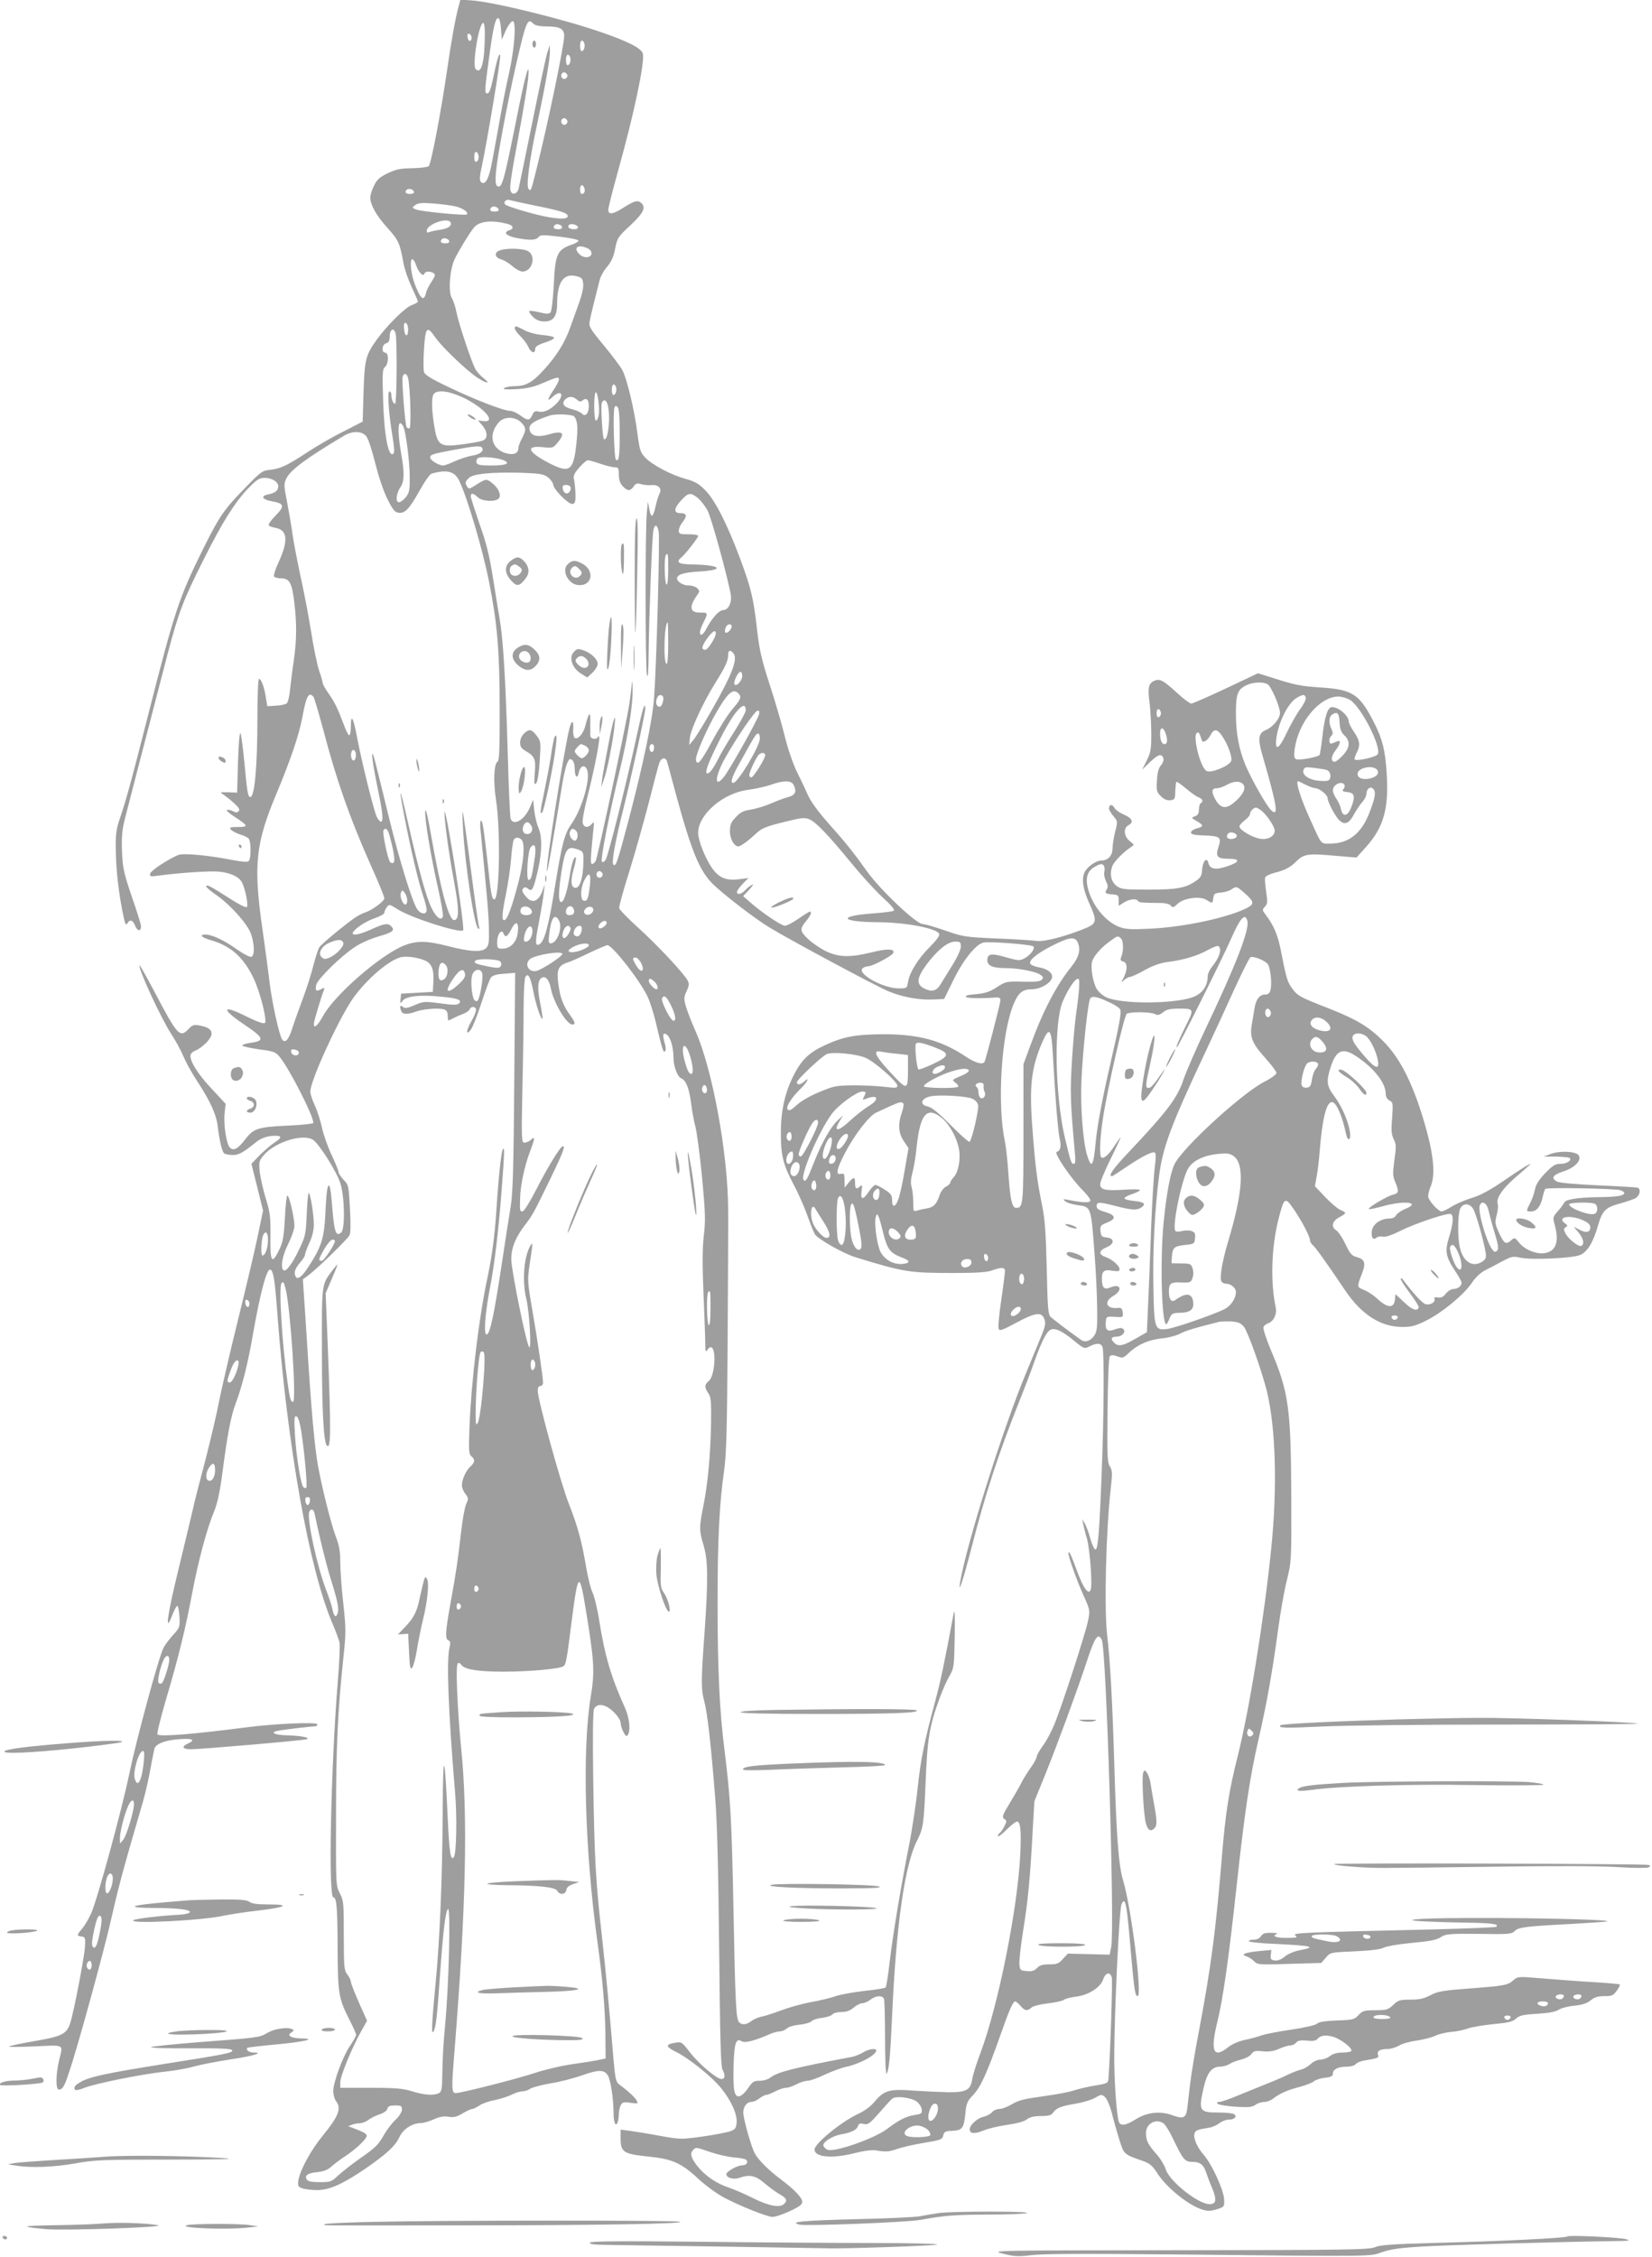 <?xml version="1.0" standalone="no"?>
<!DOCTYPE svg PUBLIC "-//W3C//DTD SVG 20010904//EN"
 "http://www.w3.org/TR/2001/REC-SVG-20010904/DTD/svg10.dtd">
<svg version="1.0" xmlns="http://www.w3.org/2000/svg"
 width="937pt" height="1280pt" viewBox="0 0 937 1280"
 preserveAspectRatio="xMidYMid meet">
<g transform="translate(0,1280) scale(0.1,-0.1)"
fill="#9e9e9e" stroke="none">
<path d="M2601 12763 c-19 -71 -40 -187 -66 -366 -35 -241 -90 -526 -103 -539
-6 -6 -48 -11 -94 -12 -69 -1 -92 -6 -140 -29 -45 -22 -61 -36 -77 -71 -12
-23 -21 -53 -21 -67 1 -42 36 -104 99 -173 62 -69 69 -85 90 -201 6 -33 27
-93 46 -133 19 -41 35 -78 35 -82 0 -5 -15 -13 -34 -20 -36 -12 -138 -112
-199 -196 -63 -88 -69 -111 -75 -297 l-5 -168 -109 -56 c-61 -30 -150 -82
-199 -114 -120 -79 -156 -96 -214 -103 -48 -5 -54 -9 -146 -104 -120 -123
-144 -159 -235 -341 -140 -283 -162 -349 -319 -966 -88 -347 -116 -449 -153
-560 -24 -70 -27 -94 -25 -195 1 -108 18 -249 44 -370 9 -41 13 -50 21 -37 14
26 32 20 45 -14 12 -31 33 -32 33 -2 0 9 -23 84 -52 167 -46 136 -52 162 -56
256 -3 82 0 122 16 185 18 71 86 333 242 934 63 239 88 305 206 540 108 215
176 322 254 404 47 48 62 57 91 57 44 0 81 -25 77 -52 -3 -23 -19 -34 -61 -43
-40 -8 -28 -28 21 -37 76 -13 80 -27 21 -86 -22 -23 -38 -46 -35 -51 3 -5 22
-12 41 -15 66 -13 71 -73 15 -195 -18 -38 -29 -74 -26 -80 4 -6 23 -11 41 -11
47 0 61 -25 74 -135 15 -121 14 -216 -3 -333 -8 -53 -17 -127 -21 -164 -3 -37
-12 -72 -19 -77 -7 -6 -35 -12 -62 -13 l-48 -3 -8 49 c-8 56 -26 106 -39 106
-5 0 -9 -100 -9 -222 0 -276 -16 -448 -40 -448 -14 0 -18 27 -34 197 -8 83
-18 157 -22 165 -5 8 -11 -59 -14 -162 l-5 -175 -50 2 c-50 1 -50 1 -25 -15
14 -10 41 -31 60 -49 26 -24 32 -35 24 -43 -9 -9 -17 -9 -33 0 -12 6 -27 9
-34 7 -7 -2 14 -20 45 -40 77 -50 79 -57 17 -57 -44 0 -50 -2 -39 -15 7 -8 30
-20 51 -27 22 -6 44 -17 50 -24 13 -16 14 -113 0 -127 -7 -7 -35 -5 -93 6
-144 28 -280 40 -308 28 -64 -28 -155 -89 -158 -105 -4 -17 1 -18 44 -12 119
16 294 28 345 23 65 -6 113 -28 131 -60 19 -36 38 -131 28 -141 -5 -5 -47 16
-104 53 -103 66 -126 78 -126 64 0 -5 25 -27 56 -48 80 -55 179 -166 198 -222
20 -59 21 -122 2 -129 -9 -3 -43 15 -79 40 -76 54 -142 85 -180 86 -42 0 -24
-17 36 -34 108 -32 180 -97 236 -215 37 -78 77 -239 64 -252 -7 -7 -43 6 -106
37 -139 70 -146 44 -12 -46 113 -76 119 -93 35 -104 -28 -4 -48 -11 -45 -16 3
-4 46 -14 95 -21 80 -10 94 -15 115 -41 57 -68 203 -356 191 -377 -3 -4 -65
-11 -138 -14 -174 -8 -199 -16 -246 -77 -42 -55 -67 -69 -88 -48 -20 20 -37
132 -30 196 l6 52 -78 84 c-75 79 -122 152 -122 189 0 10 12 23 28 29 42 18
92 69 92 95 0 25 -19 38 -70 48 -30 5 -39 2 -59 -19 -51 -54 -63 -41 -196 212
-44 83 -81 149 -83 147 -12 -12 124 -306 182 -393 24 -37 54 -92 66 -122 12
-29 46 -92 77 -139 76 -116 111 -193 118 -260 11 -86 25 -145 38 -153 7 -4 28
-8 47 -8 35 0 55 11 134 74 26 20 52 30 86 34 59 5 65 -7 18 -37 -18 -11 -55
-43 -83 -70 l-49 -51 33 -132 33 -133 -27 -130 c-14 -71 -66 -292 -115 -490
-49 -198 -98 -412 -110 -475 -12 -63 -46 -207 -75 -320 -30 -113 -62 -236 -70
-275 -9 -38 -45 -190 -81 -338 -66 -269 -81 -380 -37 -267 11 30 25 54 29 53
5 -2 10 -30 12 -63 3 -57 1 -61 -36 -102 -22 -24 -47 -57 -55 -74 -27 -52
-155 -526 -193 -710 -40 -197 -181 -714 -217 -795 -13 -30 -36 -68 -50 -85
-33 -39 -33 -42 -4 -46 20 -3 22 -7 19 -58 -4 -62 -64 -374 -84 -434 -20 -61
-48 -75 -202 -101 -76 -13 -141 -27 -145 -31 -3 -3 63 -3 147 1 172 8 160 15
137 -80 -19 -80 -20 -165 -1 -165 20 0 31 17 55 90 49 141 202 699 245 891 41
181 67 275 176 649 15 52 35 139 44 193 10 54 20 105 23 113 10 26 63 46 139
51 77 6 96 -4 49 -25 -38 -17 -30 -32 18 -32 59 0 639 50 657 57 23 9 -35 20
-112 22 -67 1 -99 16 -56 25 25 6 195 26 216 26 6 0 12 5 12 11 0 15 -245 4
-405 -17 -299 -39 -488 -54 -502 -40 -4 4 17 89 46 189 73 246 113 410 151
612 35 185 84 368 125 465 18 44 32 108 46 214 28 216 48 322 75 395 38 100
71 233 99 396 40 227 76 365 96 365 19 0 28 -53 43 -261 56 -741 180 -1438
311 -1744 19 -44 37 -94 41 -110 3 -17 -1 -116 -10 -220 -39 -484 -55 -1225
-25 -1225 18 0 23 -53 24 -280 1 -270 4 -290 71 -422 19 -37 34 -72 34 -78 0
-6 -16 -35 -36 -64 -42 -63 -94 -206 -94 -256 1 -19 7 -44 15 -54 33 -43 17
-85 -74 -197 -67 -81 -128 -194 -138 -251 -5 -34 -3 -39 21 -48 15 -5 53 -10
84 -10 70 0 144 33 272 120 122 84 173 131 195 180 20 45 73 80 122 80 15 0
48 10 73 21 32 15 56 19 83 15 30 -5 47 -1 81 19 23 14 48 25 55 25 6 0 24 9
39 19 15 11 54 25 87 31 33 7 77 21 97 31 21 11 48 19 60 19 13 0 33 6 44 14
11 8 63 22 115 31 52 8 133 29 181 46 93 33 125 33 146 -1 15 -24 32 -134 32
-212 0 -56 12 -83 24 -52 3 9 6 29 6 45 0 17 5 39 11 51 9 17 17 19 56 13 42
-6 44 -5 34 13 -9 18 -50 55 -100 92 -17 13 -22 33 -31 140 -27 322 -43 491
-65 690 -37 328 -43 442 -50 878 -4 275 -2 409 5 422 18 34 66 26 111 -19 22
-21 39 -48 39 -60 0 -12 7 -36 16 -53 12 -24 18 -28 25 -17 17 27 9 98 -17
156 -77 170 -113 291 -144 486 -11 71 -29 145 -39 165 -10 20 -26 84 -36 142
-25 149 -47 230 -98 361 -46 115 -177 592 -177 642 0 17 5 27 15 27 8 0 15 8
15 18 0 31 -29 228 -60 409 -29 168 -29 173 -15 269 18 116 18 125 3 99 -37
-63 -47 -201 -23 -300 18 -73 31 -298 16 -274 -18 27 -101 438 -101 497 0 66
23 123 79 197 42 54 48 66 145 265 68 141 83 180 69 180 -14 0 -86 -117 -152
-247 -36 -70 -69 -123 -77 -123 -16 0 -16 4 -14 75 2 74 25 181 54 259 31 81
32 95 8 73 -10 -10 -27 -17 -37 -17 -17 0 -18 14 -12 307 4 170 7 378 7 463 0
85 5 162 10 170 15 25 29 0 45 -82 14 -75 44 -163 52 -155 2 3 -4 42 -13 88
-18 89 -14 136 13 146 20 8 39 -17 48 -65 15 -78 89 -202 121 -202 20 0 17 12
-11 51 -39 53 -57 98 -67 172 -13 85 -3 110 49 128 21 6 78 32 127 56 49 23
95 43 101 43 28 0 185 -200 228 -292 14 -29 34 -93 46 -143 37 -156 43 -177
53 -167 6 6 5 25 -3 51 -13 45 -8 61 16 41 19 -16 35 -73 35 -128 0 -50 23
-110 45 -118 26 -10 44 -57 55 -141 5 -43 16 -102 24 -131 8 -29 25 -158 38
-287 19 -205 20 -247 10 -332 -8 -71 -9 -159 -2 -323 5 -124 10 -252 10 -285
0 -46 3 -56 11 -42 5 9 14 17 20 17 34 0 25 -162 -11 -192 -25 -20 -25 -36 -3
-68 15 -21 18 -46 16 -170 -3 -178 -18 -344 -44 -472 -24 -121 -24 -137 2
-223 25 -86 26 -191 5 -495 -20 -266 -20 -321 -1 -390 17 -63 38 -246 61 -540
12 -146 18 -394 23 -865 5 -498 9 -665 19 -682 17 -31 15 -53 -6 -53 -27 0
-131 88 -181 154 -42 55 -46 58 -79 52 -59 -9 -59 -22 2 -52 73 -36 204 -141
257 -207 57 -71 91 -147 87 -194 -3 -34 -7 -39 -41 -51 -21 -6 -92 -20 -158
-29 -116 -16 -122 -16 -237 5 -64 12 -141 24 -169 28 l-53 7 0 -49 c0 -79 15
-89 160 -104 132 -13 186 -37 282 -127 41 -38 106 -85 144 -105 93 -49 243
-109 275 -110 14 -1 58 14 97 32 57 26 72 38 72 54 0 23 -45 70 -120 126 -71
53 -130 112 -150 150 -17 34 -53 154 -63 216 -7 37 15 74 44 74 12 0 32 9 46
20 14 11 32 20 39 20 8 0 31 9 51 20 21 11 48 20 60 20 13 0 40 9 60 20 21 11
49 20 63 20 14 0 57 15 96 34 39 18 94 39 123 45 76 16 171 67 171 93 0 14
-42 9 -74 -11 -17 -10 -44 -21 -61 -25 -330 -62 -424 -86 -464 -117 -14 -11
-40 -19 -62 -19 -33 0 -41 -5 -66 -42 -16 -24 -38 -44 -50 -46 -29 -4 -36 35
-32 182 4 122 14 150 46 130 18 -11 69 2 151 37 23 11 52 19 64 19 12 0 30 7
40 16 10 10 41 19 70 22 29 2 61 11 70 19 9 9 38 18 62 20 25 3 51 12 57 19 6
8 29 14 51 14 28 0 49 7 70 25 16 14 39 25 50 25 11 0 31 9 45 20 31 24 69 26
77 4 3 -9 6 -111 6 -227 0 -121 4 -206 9 -197 14 25 20 93 31 330 23 515 72
857 142 993 35 69 38 93 48 332 10 247 22 317 79 474 17 46 42 103 57 128 25
43 26 51 29 221 2 131 0 164 -7 127 -48 -260 -73 -379 -103 -490 -63 -233 -84
-338 -100 -495 -9 -85 -31 -234 -50 -330 -47 -238 -92 -509 -110 -664 -8 -72
-18 -133 -22 -137 -5 -4 -57 -13 -118 -19 -60 -7 -135 -20 -165 -30 -30 -11
-95 -26 -145 -35 -49 -9 -123 -30 -165 -46 -41 -15 -91 -32 -110 -35 -19 -4
-46 -15 -59 -26 -28 -21 -54 -23 -70 -5 -16 20 -21 110 -31 647 -10 508 -17
622 -50 890 -29 226 -40 462 -40 840 0 356 10 563 37 750 13 93 17 232 20 730
2 338 4 676 3 750 -1 318 -89 797 -186 1015 -20 44 -43 104 -52 132 -14 49
-14 56 2 92 15 31 16 43 6 61 -22 41 -171 200 -278 297 -59 53 -108 104 -110
113 -2 9 24 103 57 207 33 105 82 281 111 392 28 111 55 213 60 226 11 29 35
33 43 8 3 -10 26 -94 51 -188 88 -323 134 -434 209 -508 60 -59 239 -197 322
-247 118 -72 616 -339 680 -364 76 -31 173 -48 250 -44 l60 3 52 106 c57 117
128 204 171 214 35 7 272 -11 283 -22 12 -12 -17 -50 -51 -68 -27 -14 -36 -13
-103 6 -84 25 -107 21 -107 -16 0 -32 31 -45 104 -45 70 0 165 -18 194 -36 19
-12 21 -18 12 -29 -9 -11 -36 -14 -109 -12 -94 2 -97 1 -148 -32 -41 -26 -65
-34 -118 -39 -43 -3 -63 -8 -56 -15 8 -8 74 -10 166 -4 24 2 30 -2 29 -18 -2
-22 -83 -335 -90 -347 -11 -17 -52 -6 -103 28 -140 94 -268 129 -471 129 -159
-1 -228 -14 -335 -64 -84 -39 -126 -79 -169 -160 -52 -100 -77 -204 -77 -331
-1 -132 12 -182 71 -295 27 -49 62 -130 80 -180 17 -49 37 -97 43 -106 22 -29
160 -107 227 -128 279 -86 309 -90 560 -90 127 0 186 4 215 14 54 20 75 19 75
-2 0 -10 -9 -84 -21 -165 -12 -80 -19 -154 -15 -163 5 -14 19 -10 102 35 108
58 143 62 158 18 8 -22 4 -41 -16 -90 -14 -35 -55 -133 -90 -218 -130 -313
-334 -961 -372 -1180 -14 -84 17 10 64 192 78 304 152 531 270 828 32 80 72
184 88 232 39 109 67 165 90 177 24 13 66 -6 135 -63 56 -46 58 -46 87 -31 42
21 67 19 74 -7 9 -36 7 -406 -5 -697 -13 -344 -21 -444 -35 -448 -6 -2 -19 24
-29 59 -9 35 -24 74 -32 88 l-14 25 4 -25 c3 -14 12 -52 22 -85 17 -64 32
-262 21 -291 -12 -31 -42 11 -76 104 -34 93 -49 125 -50 104 0 -22 49 -160 88
-245 35 -78 35 -80 23 -139 -15 -74 -149 -487 -191 -587 -16 -40 -45 -94 -65
-121 -19 -26 -35 -54 -35 -62 0 -8 -14 -34 -30 -57 -17 -23 -41 -61 -53 -84
-11 -23 -43 -78 -69 -121 -42 -70 -46 -80 -32 -91 15 -10 15 -14 0 -43 -9 -17
-20 -34 -26 -37 -5 -3 -10 -11 -10 -18 0 -6 22 10 48 36 26 26 53 47 60 47 20
0 25 -48 19 -184 -15 -310 -125 -860 -227 -1131 -21 -55 -41 -119 -45 -142
-10 -66 -32 -78 -134 -78 -47 1 -136 5 -197 9 -137 11 -170 2 -222 -61 -24
-29 -58 -54 -97 -72 -94 -44 -245 -167 -245 -201 0 -44 102 -53 233 -19 51 13
95 18 117 14 55 -9 72 -8 120 9 25 9 92 24 150 34 97 16 105 19 110 42 5 21
12 25 48 26 59 2 69 14 77 95 6 63 11 73 45 109 42 44 77 121 152 333 51 145
73 197 86 197 5 0 18 -11 30 -25 25 -29 39 -31 62 -10 10 9 50 19 94 24 42 5
83 14 90 20 8 7 38 14 67 18 69 7 140 51 155 96 14 41 41 48 50 12 5 -21 -8
-424 -19 -575 -2 -23 -8 -26 -76 -37 -41 -7 -95 -19 -120 -28 -25 -8 -95 -22
-155 -30 -139 -20 -153 -23 -202 -51 -22 -13 -52 -24 -66 -24 -14 0 -33 -8
-42 -19 -9 -10 -30 -21 -47 -25 -34 -6 -79 -47 -79 -71 0 -26 28 -28 78 -7 26
11 86 25 134 32 56 8 97 19 112 31 17 13 40 19 80 19 42 0 58 4 68 18 19 28
45 38 128 52 41 7 92 22 112 34 35 20 37 20 56 3 11 -10 27 -48 37 -85 9 -37
28 -105 42 -150 28 -91 25 -88 136 -127 39 -14 54 -27 81 -69 52 -82 179 -184
257 -207 29 -9 47 -8 80 2 44 14 44 15 42 58 -3 53 -69 197 -114 249 -39 44
-62 97 -54 123 6 18 14 22 83 33 19 3 45 15 59 26 14 11 38 20 54 20 32 0 48
18 28 31 -8 5 -48 9 -89 9 -108 0 -113 9 -83 141 19 84 46 119 93 119 17 0 42
7 55 16 14 9 44 20 67 25 23 6 48 19 56 31 13 17 22 20 65 15 36 -3 62 1 91
14 23 10 51 19 62 19 12 0 28 7 35 16 10 12 25 15 61 12 32 -4 52 -1 59 8 18
21 45 26 89 14 43 -12 114 -66 104 -81 -3 -5 -26 -9 -51 -9 -30 0 -53 -7 -70
-20 -14 -11 -38 -20 -54 -20 -16 0 -40 -11 -55 -25 -15 -14 -39 -28 -53 -31
-14 -3 -48 -16 -76 -29 -27 -14 -84 -38 -125 -54 -41 -17 -113 -46 -160 -65
-47 -20 -94 -36 -105 -36 -13 0 -16 -3 -8 -11 5 -5 51 -13 100 -16 74 -5 95
-3 114 11 13 9 35 16 50 16 14 0 37 8 50 19 39 30 81 48 149 66 36 9 73 24 82
32 9 8 38 18 63 20 35 4 45 10 45 24 0 24 30 39 78 39 23 0 45 6 52 15 7 8 28
17 49 20 77 13 83 15 77 32 -8 21 10 33 53 33 18 0 48 9 65 19 17 11 63 24
102 29 39 6 86 18 104 27 18 9 58 19 89 22 31 2 73 11 95 19 21 8 86 19 144
25 87 8 111 14 130 31 19 18 39 23 120 28 66 4 105 11 123 23 14 9 54 20 90
23 46 5 72 14 92 31 21 17 41 23 77 23 43 0 51 4 70 31 12 16 20 32 17 35 -2
3 -74 9 -158 14 -85 5 -214 15 -287 21 -127 11 -134 10 -155 -8 -34 -31 -49
-34 -245 -49 -160 -12 -188 -17 -229 -39 -37 -19 -62 -25 -114 -25 -60 0 -69
-3 -97 -30 -29 -27 -38 -30 -102 -30 -63 0 -72 -3 -95 -28 -24 -25 -31 -27
-123 -30 -67 -3 -102 -8 -113 -19 -10 -8 -71 -22 -145 -33 -71 -10 -147 -25
-170 -33 -22 -8 -66 -20 -97 -26 -34 -8 -71 -24 -93 -42 -82 -65 -100 -21 -60
143 33 131 66 367 111 783 46 421 74 607 124 825 45 195 79 386 111 625 12 88
33 210 48 270 27 110 27 111 26 470 -2 509 -14 599 -115 837 -27 64 -46 124
-43 132 3 8 15 18 25 21 32 10 52 51 45 88 -31 146 -25 343 15 502 32 126 38
130 86 59 47 -68 93 -157 93 -177 0 -8 7 -20 15 -27 16 -13 75 -95 186 -260
92 -135 199 -204 320 -205 55 0 76 5 140 37 91 46 212 146 257 213 21 31 49
58 75 71 23 12 68 35 99 52 51 27 61 29 100 20 62 -14 294 -4 340 15 42 18 75
72 103 172 23 79 43 99 123 120 37 10 77 24 90 31 24 16 30 52 10 59 -7 2
-108 8 -224 13 -122 6 -220 14 -232 21 -37 20 -26 38 35 58 65 21 105 62 87
91 -15 23 -106 28 -159 8 l-40 -15 71 0 c39 -1 74 -4 77 -8 14 -13 -17 -33
-51 -33 -30 0 -44 -8 -88 -53 -36 -38 -53 -65 -58 -92 -4 -22 -16 -56 -27 -77
-24 -47 -24 -48 4 -48 32 0 54 26 66 78 5 24 12 46 16 50 8 9 388 2 423 -7 15
-4 26 -12 25 -17 -3 -16 -44 -22 -153 -23 -113 -2 -182 -13 -188 -31 -3 -7
-18 -28 -35 -47 -30 -34 -30 -36 -19 -79 26 -96 8 -148 -54 -160 -47 -9 -117
19 -148 59 -24 30 -26 30 -44 14 -30 -27 -41 -21 -69 40 -24 52 -25 60 -14
103 7 25 9 53 6 62 -12 30 25 85 98 149 40 34 77 67 82 72 24 23 -48 -21 -149
-91 -76 -52 -130 -81 -180 -96 -39 -12 -90 -34 -113 -49 -24 -15 -49 -27 -56
-27 -20 0 -77 64 -77 87 0 11 7 37 15 56 31 75 13 210 -56 425 -61 188 -127
310 -213 397 -80 81 -153 125 -306 185 -171 67 -179 72 -210 113 -29 39 -35
62 -65 216 -17 87 -40 142 -83 199 -24 31 -24 33 -7 51 15 17 15 28 6 86 -5
36 -8 72 -5 80 3 7 26 18 51 25 58 14 92 31 124 64 43 43 67 47 211 34 l132
-11 53 59 c101 112 131 219 118 418 -8 131 -24 194 -69 283 -83 165 -122 192
-298 204 -123 8 -152 14 -283 56 l-80 25 -182 -86 c-100 -47 -189 -86 -196
-86 -8 0 -43 26 -78 58 -83 76 -101 85 -133 71 -32 -15 -37 -39 -26 -124 5
-38 9 -116 10 -173 0 -91 -3 -109 -26 -155 l-26 -52 45 44 c30 28 51 42 61 38
21 -8 20 -36 -1 -59 -11 -13 -19 -41 -21 -83 -4 -58 -2 -66 22 -90 18 -18 35
-25 54 -23 25 3 27 6 28 51 1 26 4 50 6 53 3 3 27 -14 53 -36 27 -23 59 -46
72 -51 24 -9 30 -24 13 -34 -5 -3 -10 -20 -10 -36 0 -22 -6 -32 -22 -38 -23
-8 -22 -9 9 -27 41 -24 41 -31 1 -42 -18 -4 -33 -15 -33 -23 0 -11 18 -15 78
-17 87 -3 96 -10 78 -65 -18 -54 -7 -67 56 -67 70 0 67 -18 -7 -43 -65 -22
-97 -16 -106 18 -9 38 -32 13 -36 -38 -2 -34 -9 -45 -37 -64 -57 -39 -107 -48
-268 -48 -138 0 -154 2 -180 21 -32 24 -41 70 -23 115 12 27 64 79 106 106 18
12 18 13 -8 33 -34 27 -38 74 -8 90 32 17 23 39 -24 60 -25 10 -50 28 -56 40
-11 21 -30 19 -30 -5 0 -7 11 -27 25 -43 25 -30 25 -31 10 -88 -8 -32 -15 -75
-15 -96 0 -40 -26 -68 -64 -68 -31 0 -83 -38 -96 -70 -16 -40 -7 -95 30 -177
42 -92 40 -109 -14 -133 -111 -47 -241 -82 -286 -76 -25 4 -128 10 -230 14
-177 8 -189 10 -289 45 -58 20 -115 37 -128 37 -36 0 -240 193 -315 298 -77
108 -119 161 -227 282 -50 57 -94 117 -108 150 -13 30 -42 91 -64 135 -23 48
-51 130 -69 204 -17 68 -55 200 -86 293 -45 139 -57 193 -70 306 -20 178 -34
236 -95 401 -74 198 -142 332 -197 389 -38 39 -59 51 -112 66 -84 23 -188 78
-229 120 -29 30 -33 42 -46 140 -17 132 -58 303 -84 355 -11 21 -59 85 -106
142 -76 91 -86 108 -81 134 4 27 30 131 57 237 5 20 24 55 43 76 24 29 37 58
45 103 12 60 17 67 87 132 74 70 88 99 62 125 -19 19 -39 14 -98 -23 -63 -41
-90 -45 -90 -14 0 12 25 110 55 218 91 325 153 619 141 667 -8 30 -82 68 -226
118 -216 76 -623 176 -747 184 l-62 4 -10 -39z m241 -133 l4 -55 23 53 c14 29
30 52 39 52 22 0 10 -163 -23 -305 -14 -60 -39 -189 -56 -285 -17 -96 -37
-205 -45 -242 -16 -71 -36 -100 -56 -80 -9 9 -8 31 5 90 29 134 108 606 104
627 -4 24 -19 -24 -42 -137 -12 -56 -21 -78 -31 -78 -17 0 -16 17 17 254 20
139 33 186 49 170 5 -5 10 -34 12 -64z m184 35 c11 -10 36 -15 79 -15 69 0 95
-14 95 -53 0 -53 -91 -492 -156 -752 -33 -131 -32 -131 -46 -117 -15 15 5 166
48 365 46 216 74 373 73 416 l-1 36 -14 -45 c-8 -25 -46 -202 -85 -395 -39
-192 -74 -360 -77 -373 -6 -28 -31 -40 -43 -21 -11 18 -7 54 46 339 24 129 46
264 50 300 12 126 -14 36 -69 -241 -70 -349 -80 -380 -106 -364 -9 6 -11 28
-7 80 8 88 66 398 113 603 59 257 66 272 100 237z m-276 -48 c0 -166 -19 -242
-52 -209 -21 21 18 262 43 262 5 0 9 -24 9 -53z m-75 -30 c0 -26 -20 -25 -23
2 -3 16 1 22 10 19 7 -3 13 -12 13 -21z m639 -32 c6 -18 -2 -45 -15 -45 -5 0
-9 14 -9 30 0 32 14 40 24 15z m-80 -80 c6 -18 -2 -45 -15 -45 -5 0 -9 14 -9
30 0 32 14 40 24 15z m-18 -96 c10 -17 -13 -36 -27 -22 -12 12 -4 33 11 33 5
0 12 -5 16 -11z m0 -260 c10 -17 -13 -36 -27 -22 -12 12 -4 33 11 33 5 0 12
-5 16 -11z m-501 -209 c0 -13 -6 -25 -12 -27 -9 -3 -13 6 -13 27 0 21 4 30 13
28 6 -3 12 -15 12 -28z m599 -176 c7 -18 0 -34 -15 -34 -5 0 -9 11 -9 25 0 28
15 34 24 9z m-966 -21 c2 -8 -6 -13 -22 -13 -25 0 -33 10 -19 24 10 10 36 3
41 -11z m682 -78 c155 -31 190 -43 190 -61 0 -18 -48 -18 -137 0 -83 18 -205
55 -217 66 -13 13 3 31 22 26 10 -3 73 -17 142 -31z m-444 -6 c41 -11 73 -33
62 -45 -8 -8 -259 16 -288 28 -24 10 -24 10 -5 25 16 12 38 14 104 9 46 -4
103 -11 127 -17z m242 -16 c2 -8 -6 -13 -22 -13 -25 0 -33 10 -19 24 10 10 36
3 41 -11z m-273 -73 c12 -19 -14 -37 -58 -43 -24 -3 -51 -9 -61 -13 -14 -5
-17 -3 -15 11 8 36 117 73 134 45z m324 -10 c32 -8 38 -27 12 -35 -39 -12 -22
-32 36 -44 76 -15 114 -14 127 4 10 14 24 14 119 3 59 -7 108 -17 108 -23 0
-5 -16 -15 -37 -22 -84 -29 -95 -53 -103 -230 -5 -86 -12 -148 -19 -155 -9 -9
-24 -9 -63 1 -27 7 -53 10 -57 7 -3 -4 6 -18 20 -32 17 -18 37 -26 63 -27 53
-1 75 28 75 102 0 120 37 173 108 155 33 -8 37 -13 40 -45 2 -20 -8 -64 -23
-105 -14 -38 -36 -99 -49 -136 -30 -88 -78 -165 -151 -245 -65 -72 -103 -93
-167 -93 -24 0 -50 -5 -58 -11 -11 -7 7 -9 65 -6 58 3 98 11 145 31 92 39 100
41 100 24 0 -8 -13 -35 -30 -59 -36 -53 -39 -71 -7 -41 45 43 71 20 31 -28
-35 -40 -77 -62 -109 -54 -20 5 -27 1 -36 -20 -15 -32 -26 -33 -69 -1 -19 14
-44 25 -57 25 -35 0 -199 63 -349 135 -97 46 -134 69 -139 85 -4 12 -4 71 0
131 8 125 17 134 63 67 36 -53 171 -182 234 -226 56 -38 87 -43 40 -6 -18 14
-39 38 -47 53 -23 46 -92 252 -105 316 -6 33 -19 71 -27 84 -22 34 -12 163 16
222 25 51 81 143 108 177 29 38 102 46 192 22z m309 -17 c2 -8 -6 -13 -22 -13
-25 0 -33 10 -19 24 10 10 36 3 41 -11z m90 0 c2 -8 -6 -13 -22 -13 -26 0 -40
12 -29 24 11 11 46 2 51 -11z m-730 -80 c2 -8 -6 -13 -22 -13 -25 0 -33 10
-19 24 10 10 36 3 41 -11z m807 -69 c0 -26 -41 -31 -66 -8 -39 35 -16 60 36
39 19 -7 30 -19 30 -31z m-995 -68 c13 -40 41 -68 47 -48 5 14 32 16 52 3 12
-8 10 -16 -11 -48 -14 -21 -29 -50 -32 -65 -12 -51 -32 -33 -65 55 -21 59 -28
137 -12 137 5 0 15 -15 21 -34z m-45 -364 c0 -46 -19 -44 -23 2 -3 28 0 37 10
34 7 -3 13 -19 13 -36z m-71 -24 c9 -36 7 -398 -3 -398 -11 0 -21 25 -21 51 0
10 -5 19 -11 19 -13 0 -5 -120 17 -254 10 -56 12 -92 6 -98 -28 -28 -53 99
-59 302 -5 154 -4 177 11 189 21 18 22 81 1 81 -23 0 -19 47 5 53 14 4 20 14
20 34 0 46 23 60 34 21z m70 -250 c13 -46 20 -288 8 -288 -6 0 -13 4 -16 8 -8
14 -29 271 -22 287 8 22 23 18 30 -7z m1180 -53 c6 -18 -2 -45 -15 -45 -5 0
-9 14 -9 30 0 32 14 40 24 15z m-856 -65 c115 -58 180 -139 101 -128 l-28 4
25 -29 c31 -37 32 -75 1 -86 -12 -5 -63 -14 -114 -21 -131 -17 -143 -8 -162
117 -14 93 -14 156 1 171 24 24 93 13 176 -28z m758 -94 c-4 -20 -11 -34 -17
-31 -11 7 -12 148 -1 159 11 12 25 -88 18 -128z m-124 88 c14 -13 21 -14 32
-5 22 18 36 5 36 -33 0 -40 -21 -63 -39 -42 -6 7 -31 19 -55 25 -49 12 -63 32
-40 56 20 19 43 19 66 -1z m175 -31 c18 -66 1 -214 -22 -192 -8 9 -18 186 -12
203 10 25 26 19 34 -11z m68 -163 c0 -131 -5 -163 -22 -146 -10 9 -17 271 -8
293 4 13 8 14 18 4 8 -8 12 -55 12 -151z m-258 98 c19 -24 22 -60 12 -156 -16
-154 -39 -169 -159 -106 -118 62 -131 98 -31 88 55 -6 58 -5 84 26 46 55 29
70 -52 46 -56 -16 -94 -10 -105 19 -13 35 13 56 114 89 32 10 128 6 137 -6z
m-302 -33 c30 -29 31 -44 5 -92 -11 -21 -20 -45 -20 -54 0 -30 -25 -41 -68
-30 -86 24 -105 108 -40 179 30 31 91 30 123 -3z m-666 -27 c15 -42 34 -193
35 -280 1 -73 -2 -91 -20 -115 -12 -15 -29 -29 -38 -31 -23 -5 -21 45 4 83 24
36 25 81 5 195 -17 99 -19 170 -5 170 6 0 14 -10 19 -22z m-211 -53 c11 -13
33 -81 50 -151 19 -75 46 -157 69 -203 32 -64 42 -76 65 -79 36 -4 60 22 121
131 26 47 55 88 65 91 88 25 131 13 157 -41 47 -99 132 -387 169 -573 46 -232
60 -390 60 -713 1 -224 -2 -300 -11 -305 -22 -14 -26 -112 -9 -223 26 -174 19
-559 -10 -559 -14 0 -19 25 -38 205 -22 195 -28 235 -37 241 -5 3 -7 -18 -4
-48 39 -395 47 -486 48 -565 2 -77 -1 -95 -16 -110 -24 -24 -92 -21 -218 12
-120 31 -178 31 -250 2 -135 -56 -391 -279 -457 -399 -31 -56 -52 -74 -52 -44
0 13 41 151 58 194 4 12 1 12 -17 2 -28 -15 -35 -8 -27 26 8 32 141 163 218
213 32 22 92 48 137 61 80 23 93 34 69 58 -18 18 -39 15 -111 -18 -105 -48
-143 -36 -66 19 22 17 63 37 90 46 27 9 49 22 49 29 0 7 6 21 14 31 13 18 15
18 62 -12 75 -48 353 -137 371 -119 7 7 -33 291 -77 541 -15 88 -28 146 -29
129 -1 -44 25 -238 55 -397 28 -151 29 -210 2 -215 -31 -6 -77 162 -135 493
-18 102 -29 147 -31 125 -4 -42 29 -244 73 -439 18 -80 30 -152 27 -159 -10
-26 -38 -5 -64 48 -31 63 -72 212 -134 485 -48 213 -57 224 -18 23 33 -172 77
-359 103 -436 12 -34 21 -71 21 -82 0 -29 -34 -26 -55 6 -28 44 -100 277 -158
514 -30 124 -64 261 -75 305 -32 126 -26 39 8 -125 32 -153 36 -200 20 -200
-5 0 -16 12 -23 28 -16 30 -86 314 -113 457 -20 107 -34 130 -34 57 0 -29 -4
-52 -9 -52 -5 0 -19 26 -30 58 -35 93 -53 131 -88 180 -18 26 -33 53 -33 59 0
7 -9 39 -20 70 -11 32 -31 130 -45 218 -14 88 -41 230 -60 315 -18 85 -39 191
-45 235 -6 44 -20 127 -31 184 -19 96 -20 107 -5 137 22 48 116 117 324 241
51 31 105 30 130 -2z m657 -65 c11 -18 -14 -38 -58 -44 -23 -4 -66 -18 -96
-31 -29 -14 -60 -25 -67 -25 -25 0 -74 30 -74 45 0 17 12 21 136 44 117 22
151 25 159 11z m118 -69 c47 -18 20 -31 -64 -31 -64 0 -81 3 -86 16 -3 9 0 20
8 26 17 11 102 4 142 -11z m552 -21 c32 -11 69 -20 82 -20 20 0 23 -5 23 -42
0 -29 7 -49 22 -65 27 -29 43 -29 62 -2 12 18 20 20 43 13 15 -4 42 -7 59 -5
39 3 60 -19 45 -48 -6 -11 -16 -42 -22 -70 -14 -66 -27 -73 -36 -19 l-8 43 -6
-60 c-10 -88 -9 -873 0 -920 6 -28 9 7 10 120 2 203 19 661 27 698 8 38 22 34
30 -9 7 -40 -12 -751 -26 -939 -9 -131 -66 -399 -150 -716 -59 -221 -67 -246
-81 -232 -11 11 8 122 56 313 48 192 125 545 125 572 -1 46 -17 -6 -49 -157
-56 -259 -162 -682 -176 -701 -7 -11 -17 -16 -21 -11 -10 9 41 269 101 517 48
199 76 376 73 468 -1 44 -2 48 -5 17 -2 -22 -8 -71 -14 -110 -14 -97 -179
-866 -190 -887 -6 -10 -15 -18 -21 -18 -10 0 -9 30 7 190 6 49 5 53 -8 38 -20
-25 -46 -22 -52 5 -3 12 8 74 24 137 35 135 71 313 70 344 0 11 -3 15 -6 9 -7
-20 -43 -16 -45 5 0 9 0 44 0 77 2 65 -8 58 -28 -21 -11 -44 -42 -80 -60 -69
-6 4 -10 24 -9 46 4 52 -7 60 -20 13 -30 -114 -137 -790 -129 -815 3 -10 29
137 85 481 8 52 21 110 29 129 12 28 16 31 29 21 9 -7 15 -29 15 -51 0 -46 15
-60 23 -20 8 39 35 48 47 15 20 -52 -29 -222 -89 -307 -40 -56 -54 -113 -96
-371 -33 -205 -57 -294 -84 -310 -26 -16 -27 9 -5 120 12 64 25 139 28 168 l6
51 -14 -39 c-24 -64 -63 -73 -99 -23 -16 20 -18 30 -9 39 8 8 15 8 27 -2 23
-19 30 -6 55 101 25 106 26 197 3 247 -9 20 -19 64 -23 97 l-6 60 -18 -43
c-31 -72 -93 -109 -110 -65 -3 8 -11 173 -16 366 -12 420 -26 652 -46 767 -8
47 -26 155 -39 240 -19 118 -36 189 -75 298 -27 79 -50 150 -50 158 0 20 16
18 40 -6 24 -24 101 -28 120 -6 15 20 -4 61 -43 90 -30 22 -29 23 -105 -25
-20 -12 -24 -12 -32 1 -14 21 -12 28 9 49 24 24 124 34 294 30 109 -4 129 -7
154 -25 15 -12 30 -31 31 -44 5 -30 88 -112 110 -108 14 3 17 14 16 58 -1 30
-5 66 -8 80 -6 20 0 34 29 68 20 23 42 42 49 42 7 0 39 -9 71 -20z m-171 -129
c10 -16 -6 -42 -23 -39 -9 2 -17 13 -19 26 -3 16 2 22 17 22 11 0 22 -4 25 -9z
m726 -67 c17 -15 42 -47 55 -73 21 -42 114 -380 130 -474 7 -45 -14 -87 -44
-87 -22 0 -63 -46 -92 -101 -20 -40 -39 -51 -39 -24 0 9 9 33 20 55 27 53 26
57 -16 56 -62 -2 -68 32 -19 100 14 20 14 23 0 38 -9 9 -32 16 -50 16 -31 0
-65 21 -65 39 0 23 39 35 128 40 149 9 120 37 -40 40 -82 1 -98 12 -61 42 23
20 93 109 93 120 0 5 -25 9 -55 9 -49 0 -55 2 -55 21 0 11 9 32 20 46 29 37
26 53 -10 53 -41 0 -39 26 4 73 40 44 54 46 96 11z m-170 -405 c0 -57 -4 -88
-10 -84 -11 7 -14 158 -3 168 12 13 13 7 13 -84z m0 -420 c0 -77 -4 -118 -10
-114 -19 11 -12 235 7 235 2 0 3 -54 3 -121z m360 97 c0 -16 -28 -42 -36 -33
-3 3 -3 15 1 26 7 23 35 29 35 7z m-90 -38 c0 -23 -45 -93 -59 -93 -25 0 -22
20 9 63 30 42 50 54 50 30z m100 -113 c18 -22 7 -71 -34 -156 -47 -98 -168
-307 -196 -339 l-21 -25 4 42 c6 49 74 197 143 308 59 95 74 128 74 160 0 28
12 32 30 10z m50 -128 c0 -27 -34 -64 -44 -48 -8 13 20 71 34 71 6 0 10 -11
10 -23z m2979 -47 c21 -11 71 -127 71 -164 0 -31 -41 -80 -80 -96 -42 -17 -47
-48 -21 -138 86 -297 95 -357 51 -317 -26 24 -110 172 -145 254 -38 92 -55
181 -55 296 0 112 10 137 64 161 37 16 90 18 115 4z m-3001 -52 c20 -20 14
-34 -34 -90 -25 -29 -76 -109 -113 -178 -39 -74 -72 -125 -81 -125 -10 0 -14
8 -12 25 4 35 62 167 113 256 66 115 97 142 127 112z m-2410 -20 c5 -7 30 -92
56 -188 73 -279 147 -492 267 -762 44 -97 79 -183 79 -192 0 -17 -71 -69 -110
-81 -14 -4 -38 -17 -55 -28 -58 -40 -190 -149 -203 -168 -7 -10 -22 -55 -33
-99 -11 -45 -39 -134 -63 -198 -24 -64 -51 -140 -60 -169 -20 -61 -38 -80 -55
-59 -16 19 -59 213 -72 326 -6 52 -24 186 -40 298 -53 367 -40 489 82 778 81
195 124 323 145 431 21 117 36 142 62 111z m1984 -18 c-5 -33 -19 -47 -33 -33
-17 17 -2 65 19 61 12 -2 16 -11 14 -28z m3644 15 c4 -8 -10 -38 -32 -67 -21
-29 -55 -90 -77 -136 -40 -86 -64 -103 -59 -41 9 96 67 215 121 244 33 18 40
18 47 0z m251 -14 c64 -40 181 -270 157 -309 -11 -16 -119 -40 -131 -29 -2 3
3 19 11 36 23 43 20 70 -14 120 -17 24 -30 51 -30 60 -1 33 -57 81 -95 81 -24
0 -42 -54 -54 -164 -6 -54 -14 -102 -16 -107 -8 -12 -114 -32 -132 -25 -12 5
-15 16 -10 54 18 152 139 300 247 302 19 0 49 -9 67 -19z m-3427 -60 c0 -9
-29 -63 -65 -120 -36 -56 -77 -125 -91 -154 -30 -60 -53 -89 -65 -82 -12 8 13
71 81 205 76 149 140 218 140 151z m2355 -16 c0 -10 -6 -20 -12 -22 -8 -3 -13
5 -13 22 0 17 5 25 13 23 6 -3 12 -13 12 -23z m-2280 -7 c-11 -37 -168 -316
-199 -354 -58 -71 -51 6 10 113 66 116 167 263 181 263 10 0 12 -6 8 -22z
m3293 -45 c2 -38 9 -56 27 -73 35 -33 32 -71 -9 -114 -18 -20 -39 -36 -45 -36
-24 0 -22 30 3 63 29 38 34 62 11 53 -8 -3 -22 -9 -30 -12 -18 -7 -21 26 -3
44 9 9 9 18 0 37 -17 37 -15 72 6 84 28 17 37 7 40 -46z m-988 -59 c14 -36 12
-64 -4 -64 -17 0 -26 22 -26 61 0 36 17 38 30 3z m324 -21 c32 -48 57 -119 49
-139 -11 -28 -116 -71 -140 -56 -36 22 -80 200 -54 216 10 7 14 0 27 -41 5
-20 33 -4 50 28 20 39 39 36 68 -8z m-2624 -11 c0 -43 -125 -252 -151 -252
-20 0 -7 38 48 134 76 137 82 146 93 146 6 0 10 -12 10 -28z m-989 -42 c10 -6
19 -17 19 -25 0 -15 -26 -45 -40 -45 -11 0 -40 29 -40 40 0 9 28 40 36 40 3 0
14 -5 25 -10z m389 -9 c0 -11 -4 -22 -9 -25 -11 -7 -23 22 -15 35 9 16 24 10
24 -10z m-1692 -52 c-1 -13 -7 -23 -13 -22 -13 3 -18 30 -11 50 10 24 29 1 24
-28z m2322 8 c0 -19 -63 -120 -77 -125 -7 -2 -13 4 -13 13 0 16 34 90 52 113
14 16 38 16 38 -1z m3186 -84 c17 -6 25 -29 17 -49 -5 -13 -17 -15 -60 -12
-60 5 -101 34 -89 63 5 15 15 16 63 10 31 -4 62 -9 69 -12z m284 2 c16 -20 -1
-41 -40 -50 -40 -9 -70 2 -70 26 0 35 86 53 110 24z m-3310 -84 c21 -39 12
-60 -29 -71 -22 -6 -65 -22 -97 -36 -32 -14 -83 -30 -114 -35 -44 -7 -61 -15
-87 -44 -27 -28 -33 -43 -33 -80 0 -42 24 -85 48 -85 12 0 54 30 97 70 35 33
56 42 157 67 103 26 121 28 148 17 39 -17 105 -86 235 -244 56 -69 137 -158
179 -197 52 -47 73 -73 65 -78 -6 -4 -59 -11 -118 -15 -206 -15 -184 -49 33
-50 154 -1 331 -35 343 -66 4 -10 -15 -36 -54 -75 -65 -65 -114 -143 -123
-199 -6 -35 -6 -35 -55 -35 -86 1 -230 80 -204 112 6 7 21 13 33 13 26 1 138
60 143 77 8 23 -37 24 -124 2 -123 -30 -186 -28 -259 7 -32 16 -78 47 -102 70
-47 45 -47 56 -5 107 23 28 29 47 16 47 -4 0 -33 -18 -64 -40 -32 -22 -66 -40
-77 -40 -20 0 -130 74 -197 133 l-40 35 35 37 c21 23 27 34 15 27 -11 -5 -29
-20 -39 -31 -21 -23 -46 -28 -46 -9 0 7 15 27 33 46 l32 33 -51 -7 c-78 -10
-118 8 -160 70 -38 58 -74 151 -74 193 0 104 141 226 284 244 40 5 97 18 127
28 72 26 115 26 129 2z m2554 -3 c14 -23 -8 -61 -58 -102 -44 -36 -74 -30
-103 21 -24 44 -21 63 10 63 12 0 38 9 57 20 41 23 79 22 94 -2z m351 2 c22
-11 47 -20 56 -20 22 0 69 -38 69 -56 0 -22 45 -107 68 -127 30 -28 54 -17 82
35 14 26 36 58 48 71 12 13 22 33 22 44 0 30 24 47 40 28 15 -18 10 -48 -20
-127 -45 -121 -116 -180 -219 -182 -62 -1 -52 -12 -116 129 -56 121 -89 225
-72 225 1 0 20 -9 42 -20z m220 0 c4 -6 2 -17 -5 -25 -9 -11 -5 -14 22 -17 41
-4 46 -24 23 -84 -20 -54 -49 -60 -59 -13 -3 17 -15 43 -26 59 -11 15 -20 37
-20 49 0 31 50 55 65 31z m-468 -149 c30 -25 73 -90 73 -111 0 -32 -36 -53
-80 -47 -45 6 -120 50 -120 70 0 7 14 23 30 35 17 13 30 28 30 35 0 16 20 37
35 37 5 -1 20 -9 32 -19z m-4144 -83 c14 -21 2 -48 -22 -48 -24 0 -34 25 -20
51 11 22 27 21 42 -3z m-804 -55 c25 -91 33 -145 24 -154 -6 -6 -14 -5 -21 3
-13 17 -44 166 -37 179 12 18 24 8 34 -28z m1061 22 c13 -16 4 -58 -13 -52
-18 6 -31 33 -24 51 8 20 21 21 37 1z m3745 -25 c0 -9 -11 -16 -27 -18 -27 -3
-38 14 -21 32 12 12 48 2 48 -14z m-4057 -22 c21 -21 13 -122 -17 -240 -36
-138 -62 -210 -79 -216 -18 -6 -15 39 9 154 11 54 24 142 28 195 4 52 11 101
15 107 9 15 29 15 44 0z m72 -124 c-14 -90 -18 -104 -32 -104 -15 0 -5 165 12
185 26 31 34 0 20 -81z m254 66 c24 -9 26 -14 25 -67 -1 -87 -19 -148 -44
-148 -27 0 -31 40 -10 111 9 31 14 58 11 61 -10 10 -24 -35 -36 -112 -15 -92
-35 -149 -50 -140 -14 9 -12 64 5 174 22 133 33 147 99 121z m2979 -94 c3 -8
3 -23 0 -34 -2 -11 2 -33 10 -49 10 -19 12 -34 6 -44 -15 -23 -11 -28 29 -31
34 -3 37 -5 37 -34 l0 -31 30 19 c33 20 70 24 80 8 6 -9 22 -10 127 -11 29 0
51 -6 59 -15 10 -13 16 -11 38 10 35 34 129 46 165 22 33 -21 34 -21 38 12 3
24 8 27 42 30 22 2 49 10 60 18 28 19 30 18 71 -17 59 -52 62 -65 18 -88 -110
-56 -359 -109 -555 -118 -106 -5 -135 -3 -171 11 -79 30 -156 127 -178 224
-12 54 -1 91 35 113 37 23 52 24 59 5z m-2847 -37 c10 -17 -13 -36 -27 -22
-12 12 -4 33 11 33 5 0 12 -5 16 -11z m-70 -70 c-9 -77 -15 -91 -35 -87 -21 5
-19 74 4 117 26 51 38 39 31 -30z m-1036 -86 c0 -13 -5 -23 -10 -23 -16 0 -34
46 -26 67 7 17 8 17 22 -1 8 -11 14 -30 14 -43z m700 -48 c16 -19 4 -35 -25
-35 -27 0 -39 14 -31 35 7 19 40 19 56 0z m244 -1 c8 -21 -1 -34 -25 -34 -12
0 -19 7 -19 18 0 34 33 45 44 16z m111 -3 c0 -22 -32 -38 -46 -24 -9 9 -9 16
1 28 15 19 45 16 45 -4z m-194 -62 c21 -41 -11 -129 -48 -129 -12 0 -13 11 -7
58 10 88 31 115 55 71z m3904 -2 c13 -49 -66 -252 -235 -607 -56 -118 -112
-248 -126 -288 -34 -106 -92 -183 -311 -415 -90 -95 -120 -137 -96 -137 4 0
38 22 77 49 93 63 156 95 167 84 6 -6 5 -38 -1 -79 -5 -38 -15 -195 -21 -349
-5 -154 -13 -350 -17 -435 l-7 -155 -65 -37 c-72 -42 -99 -47 -123 -20 -20 21
-13 32 18 32 30 0 52 27 37 42 -9 9 -21 9 -48 -1 -43 -16 -56 -5 -52 44 3 29
4 30 51 27 48 -3 48 -3 45 25 -2 21 -8 27 -23 26 -70 -9 -88 34 -30 68 55 33
42 72 -17 48 -36 -15 -48 -3 -48 52 0 42 13 51 64 42 28 -4 36 -2 36 9 0 20
-40 55 -78 69 -42 14 -41 36 3 55 47 19 48 51 3 56 -29 3 -33 7 -36 36 -3 30
0 34 38 49 53 21 49 42 -12 60 -36 10 -48 18 -48 33 0 25 15 25 110 0 90 -23
120 -25 146 -6 26 20 12 30 -49 36 -29 3 -51 10 -49 15 1 6 23 17 48 25 25 9
42 18 39 22 -4 4 -44 4 -90 1 -105 -7 -135 0 -135 31 0 13 27 78 60 145 33 66
58 121 56 121 -2 0 -18 -23 -36 -50 -32 -50 -62 -75 -74 -63 -11 11 -7 109 9
215 25 168 121 589 136 599 20 12 136 11 160 -2 15 -8 25 -6 46 10 20 17 40
21 94 21 83 0 83 -2 33 -101 -39 -79 -56 -119 -49 -119 7 0 259 505 307 615
53 121 81 151 93 102z m-3634 -12 c0 -6 -9 -16 -19 -23 -26 -17 -38 1 -16 23
17 17 36 17 35 0z m-504 -53 c-6 -55 -42 -92 -88 -92 -27 0 -29 3 -29 39 0 43
25 76 36 47 10 -26 22 -19 44 24 26 52 44 43 37 -18z m83 7 c0 -30 -18 -59
-37 -59 -12 0 -14 7 -9 32 11 55 46 75 46 27z m215 21 c8 -12 -21 -60 -35 -60
-13 0 -13 26 0 51 12 21 25 25 35 9z m65 -4 c0 -25 -12 -46 -25 -46 -21 0 -27
17 -15 40 12 23 40 27 40 6z m3058 -58 c14 -14 16 -67 3 -101 -8 -21 -6 -26
10 -30 24 -6 25 -46 3 -90 -17 -32 -16 -32 3 -14 11 9 25 17 33 17 7 0 45 17
84 39 45 25 91 41 126 45 89 11 171 35 228 67 29 16 57 27 62 24 23 -14 7 -66
-36 -118 -13 -16 -24 -40 -24 -53 0 -52 -27 -94 -75 -115 -95 -42 -403 -46
-497 -6 -21 9 -46 30 -57 48 -22 36 -37 125 -26 158 9 30 52 79 99 112 44 33
47 34 64 17z m-248 -17 c22 -42 12 -87 -33 -143 -85 -105 -162 -252 -234 -450
l-38 -103 0 -391 c0 -406 -2 -424 -41 -424 -24 0 -34 46 -44 189 -5 75 -14
159 -20 186 -46 216 -20 621 51 785 26 61 50 80 103 80 45 0 102 32 112 62 9
28 -22 54 -77 63 -22 4 -43 13 -46 21 -7 20 41 59 131 104 87 44 120 49 136
21z m-4163 -7 c7 -19 -38 -68 -79 -85 -24 -10 -32 -9 -44 3 -22 22 0 63 45 82
47 20 70 20 78 0z m3503 -22 c0 -16 -21 -62 -49 -107 -27 -44 -58 -93 -68
-110 -22 -36 -50 -42 -92 -20 -45 23 -41 59 12 132 62 84 123 133 164 133 29
0 33 -3 33 -28z m-2110 7 c0 -13 -62 -39 -95 -39 -33 0 -24 17 19 36 37 16 76
18 76 3z m-150 -49 c0 -13 -116 -89 -147 -96 -44 -11 -71 38 -37 67 31 25 184
49 184 29z m-782 -36 c40 -16 54 -50 50 -123 l-3 -56 -90 -5 -90 -5 -3 -30
c-3 -28 -2 -29 11 -11 20 27 101 36 217 24 98 -9 123 -19 103 -39 -9 -9 -35
-9 -106 1 -89 12 -96 11 -145 -10 -42 -18 -55 -20 -67 -10 -16 13 -20 3 -9
-24 8 -20 37 -20 89 -1 22 8 68 14 101 15 65 0 74 -6 74 -51 0 -19 2 -19 28
-5 15 8 41 20 59 26 17 7 34 18 37 26 8 20 36 17 36 -3 0 -10 -11 -38 -25 -62
-31 -53 -34 -88 -5 -51 11 14 38 82 60 151 23 70 47 135 54 145 10 12 31 19
76 22 l62 5 -5 -614 c-4 -492 -8 -633 -20 -709 -9 -52 -32 -203 -52 -335 -43
-283 -65 -387 -84 -393 -19 -6 -10 120 18 264 26 134 48 317 66 551 17 223 18
255 6 233 -8 -14 -24 -162 -36 -350 -9 -138 -25 -258 -50 -375 -49 -231 -91
-579 -102 -845 -5 -137 -4 -157 11 -169 22 -18 20 -34 -5 -57 -26 -23 -49 -74
-49 -107 0 -14 9 -36 20 -49 18 -24 18 -28 5 -55 -8 -16 -22 -90 -30 -164 -18
-158 -28 -227 -61 -408 -28 -155 -30 -197 -10 -204 11 -4 12 -14 5 -44 -17
-75 -6 -360 32 -816 12 -138 8 -344 -6 -367 -18 -30 -27 22 -36 231 -17 367
-26 381 -28 39 -2 -400 -16 -736 -41 -995 -22 -231 -24 -289 -11 -265 13 23
20 77 36 310 19 267 32 371 46 384 16 15 5 -436 -16 -654 -9 -91 -16 -213 -16
-273 -1 -93 -4 -109 -19 -117 -29 -15 -82 -12 -152 10 -53 16 -92 20 -235 20
l-173 0 0 31 c0 35 64 191 117 287 l35 62 -46 103 c-25 57 -46 110 -46 119 0
8 -9 27 -20 41 -18 23 -20 40 -20 221 0 183 -1 198 -22 238 -23 43 -23 47 -22
438 0 396 10 598 41 893 16 149 16 167 0 315 -10 86 -17 192 -17 234 0 59 -6
94 -25 143 -27 73 -75 262 -100 395 -21 114 -40 329 -65 730 l-22 335 34 25
c47 35 218 201 230 224 7 12 8 66 3 152 -7 129 -8 134 -36 163 -16 17 -29 37
-29 45 0 7 -18 52 -40 98 -22 47 -46 116 -54 154 -8 38 -26 94 -40 124 -14 30
-26 66 -26 79 0 58 142 373 230 511 69 107 204 228 278 250 32 10 95 2 140
-16z m4781 -19 c16 -16 27 -111 17 -150 -5 -18 -13 -25 -30 -25 -31 0 -52 -27
-60 -75 -3 -22 -10 -62 -15 -90 -14 -75 0 -111 74 -193 36 -40 65 -79 65 -87
0 -8 -30 -30 -67 -49 -126 -63 -467 -376 -511 -468 -24 -48 -46 -169 -62 -331
-21 -214 -11 -577 15 -577 3 0 11 14 18 32 12 29 17 32 59 33 57 1 80 18 76
58 -5 54 -39 59 -101 15 -22 -16 -37 2 -37 47 0 47 10 55 70 52 51 -2 55 0 64
26 6 17 6 37 0 55 -9 25 -14 27 -64 27 l-55 1 2 39 c4 50 13 58 76 65 50 5 52
6 55 38 3 26 -1 34 -20 41 -12 4 -36 4 -53 0 -17 -5 -33 -5 -38 0 -21 21 36
296 73 356 26 43 89 73 168 81 48 5 67 3 86 -10 67 -43 57 -205 -30 -493 -29
-97 -46 -191 -38 -215 3 -11 15 -18 29 -18 26 0 55 -24 55 -46 0 -38 -29 -81
-66 -99 -76 -36 -280 -106 -325 -112 -70 -8 -73 2 -77 242 -4 208 8 440 33
632 21 160 70 289 262 697 47 100 121 260 164 356 44 96 85 177 91 181 14 9
76 -15 97 -36z m-3553 4 c24 -46 2 -62 -25 -18 -25 40 -26 49 -6 49 8 0 22
-14 31 -31z m-798 8 c6 -7 7 -18 2 -26 -7 -12 -19 -12 -72 -2 -71 15 -81 19
-73 32 9 14 131 11 143 -4z m-309 -21 c17 -20 10 -67 -11 -80 -23 -14 -32 -2
-31 39 2 53 19 70 42 41z m109 -53 c2 -13 -11 -32 -38 -56 -64 -59 -81 -44
-33 28 40 60 65 70 71 28z m97 8 c8 -25 -14 -149 -27 -157 -6 -4 -14 0 -19 7
-14 24 -21 113 -10 142 12 32 47 37 56 8z m977 -48 c18 -16 25 -43 11 -43 -12
0 -43 33 -43 47 0 17 10 17 32 -4z m2409 5 c2 -29 -3 -88 -16 -178 -8 -52 -19
-177 -25 -277 -11 -175 -9 -238 17 -525 4 -38 2 -58 -5 -58 -16 0 -18 5 -52
148 -57 243 -63 654 -12 773 40 93 90 155 93 117z m-2316 -138 c27 -53 33 -94
13 -88 -18 5 -71 114 -63 127 12 21 25 11 50 -39z m2491 14 c29 -13 55 -31 58
-39 7 -19 -5 -86 -55 -302 -47 -206 -75 -353 -84 -448 -13 -142 -24 -158 -50
-73 -23 80 -38 278 -31 423 8 174 37 447 50 463 12 16 41 10 112 -24z m911
-50 c8 -22 -15 -44 -26 -25 -10 16 -4 41 10 41 5 0 12 -7 16 -16z m316 -58
c47 -43 17 -69 -51 -45 -35 12 -48 35 -31 55 18 21 53 17 82 -10z m-1551 -192
c13 -237 29 -429 38 -469 11 -46 5 -72 -16 -77 -20 -4 82 -154 149 -220 28
-28 45 -53 41 -59 -6 -11 -46 -9 -129 7 -27 5 -28 4 -12 -9 9 -8 40 -17 67
-21 81 -11 78 -2 100 -302 6 -78 12 -202 13 -276 2 -112 -1 -138 -15 -160 -22
-33 -53 -44 -77 -26 -80 57 -157 116 -171 129 -15 14 -18 48 -23 275 -5 203
-10 280 -26 357 -28 137 -39 221 -55 435 -19 245 -7 349 59 499 38 84 49 68
57 -83z m1775 111 c24 -17 59 -86 68 -138 11 -55 -14 -48 -72 19 -62 72 -78
98 -70 118 8 20 46 21 74 1z m-243 -36 c32 -38 20 -62 -28 -57 -37 4 -58 46
-36 72 19 24 35 20 64 -15z m-2194 -32 c78 -31 76 -46 -16 -90 -43 -20 -81
-34 -84 -32 -11 7 -23 132 -15 146 8 12 37 6 115 -24z m-1395 -49 c17 -59 19
-98 5 -98 -13 0 -25 27 -40 87 -20 89 9 98 35 11z m-2220 22 c0 -22 -39 -19
-43 3 -3 15 1 18 20 15 12 -2 23 -10 23 -18z m3393 -6 l62 -7 0 -88 c0 -106
-6 -109 -71 -41 -113 118 -136 160 -81 148 15 -3 55 -9 90 -12z m2603 -13
c103 -68 169 -153 169 -215 0 -16 8 -30 21 -37 20 -10 21 -16 15 -99 -6 -72
-4 -94 9 -120 14 -28 15 -42 4 -118 -10 -76 -10 -92 5 -126 22 -53 20 -63 -13
-71 -31 -7 -145 -74 -137 -82 2 -2 38 5 78 16 124 35 223 23 128 -15 -22 -9
-45 -25 -51 -35 -5 -11 -20 -19 -34 -19 -59 0 -104 -35 -105 -81 0 -32 9 -42
27 -28 7 6 23 9 35 6 15 -4 49 7 101 33 86 43 272 105 287 95 16 -10 12 -57
-11 -131 -25 -80 -19 -112 36 -194 19 -29 35 -57 35 -64 0 -19 -22 -36 -46
-36 -13 0 -32 -12 -43 -26 -15 -19 -27 -25 -45 -22 -16 3 -23 1 -20 -7 8 -19
-23 -38 -50 -31 -19 5 -73 64 -133 145 -2 2 -5 2 -8 -1 -3 -3 19 -38 50 -79
30 -40 54 -78 52 -83 -8 -25 -38 -14 -83 29 l-49 46 -3 -31 c-6 -53 -44 -49
-107 11 -16 15 -47 35 -69 44 -41 17 -41 14 -9 98 21 56 13 77 -35 89 -25 7
-36 20 -61 73 -17 36 -40 70 -51 77 -32 20 -25 52 15 74 19 10 35 21 35 25 0
4 -13 12 -29 18 -15 7 -54 40 -85 73 l-58 61 11 61 c6 33 13 95 16 136 15 188
38 280 70 280 24 0 59 -80 80 -182 9 -43 29 -35 22 10 -8 61 -46 148 -88 204
-44 59 -48 84 -22 165 31 98 68 114 144 64z m-2779 -11 c54 -25 178 -135 178
-157 0 -13 -10 -14 -67 -7 -38 5 -117 9 -178 9 -105 -1 -114 -3 -200 -39 -54
-22 -105 -53 -127 -74 -29 -27 -41 -33 -50 -24 -13 13 20 67 77 122 35 34 50
67 17 37 -22 -20 -42 -22 -42 -4 0 14 140 146 169 159 32 15 174 1 223 -22z
m2563 -31 c4 -5 -1 -19 -11 -30 -10 -11 -20 -39 -23 -62 -5 -34 -10 -43 -29
-45 -14 -2 -25 3 -29 14 -7 19 12 101 29 121 13 16 54 17 63 2z m-2115 -22 c0
-13 -40 -37 -60 -37 -19 0 -10 27 13 38 31 15 47 14 47 -1z m135 -17 c4 -6
-16 -20 -45 -32 -51 -21 -52 -22 -31 -38 12 -8 19 -19 15 -23 -11 -11 -194 -8
-194 3 0 14 84 60 148 81 65 21 98 23 107 9z m84 -87 c-1 -10 1 -26 6 -36 9
-21 -8 -43 -24 -33 -6 4 -11 18 -11 31 0 13 -5 27 -10 30 -15 9 -2 25 21 25
13 0 20 -6 18 -17z m-1569 -24 c0 -20 -15 -26 -25 -9 -9 15 3 43 15 35 5 -3
10 -15 10 -26z m900 -15 c0 -3 -5 -14 -10 -25 -10 -17 -8 -18 15 -9 68 26 75
-6 10 -44 -24 -15 -71 -51 -104 -82 -67 -62 -95 -64 -61 -6 l22 37 -32 -30
c-39 -37 -88 -124 -130 -229 -42 -108 -50 -120 -62 -108 -22 22 84 271 159
374 36 50 143 128 174 128 11 0 19 -3 19 -6z m605 -35 c18 -8 31 -23 33 -38 4
-27 -36 -199 -49 -206 -4 -3 -52 39 -106 94 -70 70 -107 101 -130 106 -50 10
-40 47 17 58 49 10 205 1 235 -14z m-391 -28 c3 -5 -1 -28 -9 -51 -23 -65 -19
-118 12 -162 l26 -39 -21 -122 c-11 -67 -27 -140 -34 -161 -17 -52 -38 -59
-38 -14 0 29 -6 39 -41 61 -22 15 -47 27 -54 27 -7 0 -24 -18 -39 -40 -31 -48
-47 -45 -39 8 5 30 3 35 -8 25 -21 -20 -29 -15 -29 17 0 37 -8 38 -37 3 l-22
-28 -1 42 c0 36 -2 40 -20 36 -31 -8 -25 26 20 113 54 105 141 219 181 235 17
8 52 24 78 36 52 24 67 27 75 14z m219 -82 c43 -36 84 -110 96 -174 11 -57 -3
-133 -29 -160 -11 -12 -20 -26 -20 -31 0 -6 -11 -17 -25 -24 -14 -7 -30 -29
-36 -49 -16 -49 -34 -68 -72 -74 -18 -3 -42 -8 -54 -12 -22 -7 -23 -5 -23 46
0 30 -4 69 -9 86 -7 23 -5 48 5 85 8 29 19 97 24 151 20 182 59 225 143 156z
m-703 -26 c0 -26 -83 -187 -97 -191 -7 -2 -13 4 -13 12 0 18 52 138 76 174 17
26 34 29 34 5z m-150 -78 c0 -26 -14 -33 -25 -15 -9 14 1 40 15 40 5 0 10 -11
10 -25z m320 2 c0 -14 -28 -58 -44 -69 -24 -16 -27 12 -6 46 21 35 50 48 50
23z m-3033 -22 c36 -26 134 -182 154 -246 24 -78 27 -260 4 -279 -31 -26 -40
4 -53 174 -11 139 -28 120 -35 -36 -7 -170 -20 -213 -100 -336 -43 -65 -69
-77 -75 -34 -2 14 8 35 27 58 17 19 31 41 31 48 0 8 11 38 25 68 16 34 25 71
25 104 0 53 -17 162 -28 179 -4 6 -9 -46 -12 -115 -5 -119 -7 -129 -43 -205
-39 -82 -74 -128 -88 -119 -20 12 -8 84 26 150 19 38 35 84 35 102 0 44 -29
172 -40 172 -4 0 -11 -57 -14 -127 -6 -107 -11 -137 -32 -180 -42 -87 -52 -72
-50 75 1 113 -2 137 -27 217 -15 50 -30 117 -34 150 -5 56 -3 63 22 93 64 76
226 126 282 87z m2940 -20 c-7 -45 -30 -91 -42 -87 -14 4 -10 41 9 85 20 48
41 49 33 2z m-219 -77 c-4 -40 -38 -54 -38 -16 0 24 16 48 33 48 4 0 7 -15 5
-32z m242 -8 c0 -11 -7 -23 -15 -27 -21 -8 -28 1 -20 26 8 27 35 27 35 1z
m-206 -35 c8 -22 -11 -65 -29 -65 -21 0 -28 21 -16 53 11 29 35 36 45 12z
m176 -60 c0 -26 -14 -33 -25 -15 -9 14 1 40 15 40 5 0 10 -11 10 -25z m-80
-61 c0 -24 -14 -32 -25 -14 -9 14 4 52 16 45 5 -4 9 -17 9 -31z m358 -46 c-2
-21 -8 -33 -18 -33 -19 0 -25 32 -10 50 20 24 31 17 28 -17z m-194 -98 c9 -89
-2 -190 -20 -190 -8 0 -17 12 -21 28 -10 35 -10 211 0 236 14 34 34 -1 41 -74z
m77 -88 c17 -86 19 -116 10 -125 -16 -16 -40 11 -51 59 -11 45 -13 165 -4 189
11 27 20 2 45 -123z m3572 93 c5 -22 20 -79 35 -128 21 -70 23 -90 13 -100
-10 -9 -15 -8 -27 7 -35 48 -83 218 -71 250 12 31 41 14 50 -29z m601 39 c21
-8 21 -50 0 -58 -29 -11 -144 32 -144 54 0 11 118 14 144 4z m-689 -28 c16
-24 62 -187 72 -253 4 -25 0 -34 -20 -48 -54 -35 -109 -1 -127 81 -13 56 -12
188 2 219 15 33 52 33 73 1z m-3682 -78 c37 -59 42 -88 14 -88 -18 0 -63 49
-76 83 -20 53 -9 120 14 82 5 -10 27 -44 48 -77z m336 -58 c23 -94 40 -116
103 -140 53 -19 54 -34 3 -38 -49 -3 -97 24 -121 69 -19 38 -37 160 -27 196 8
34 16 18 42 -87z m3969 70 c30 -13 42 -25 42 -40 0 -29 -23 -34 -61 -14 l-33
17 27 -32 c28 -34 35 -65 17 -76 -14 -9 -72 36 -90 69 -12 24 -12 28 0 36 13
8 12 11 -4 23 -49 36 30 50 102 17z m-3785 -62 c6 -41 2 -48 -29 -48 -32 0
-40 22 -19 54 23 35 42 33 48 -6z m-93 -13 c9 -11 10 -19 3 -26 -25 -25 -73
11 -60 45 7 19 33 10 57 -19z m-3580 -34 c0 -47 -15 -91 -31 -91 -12 0 -7 99
6 120 13 22 25 8 25 -29z m380 -8 c0 -20 -62 -113 -75 -113 -21 0 -19 8 15 68
17 28 37 52 45 52 8 0 15 -3 15 -7z m6370 -65 c29 -65 24 -125 -7 -85 -18 22
-45 105 -38 116 12 21 26 11 45 -31z m-2665 -31 c0 -26 -20 -25 -23 2 -3 16 1
22 10 19 7 -3 13 -12 13 -21z m-95 -26 c0 -22 -37 -38 -52 -23 -17 17 -1 42
27 42 18 0 25 -5 25 -19z m298 -102 c-1 -13 -7 -23 -13 -22 -13 3 -18 30 -11
50 10 24 29 1 24 -28z m-4188 -48 c27 -103 63 -641 42 -641 -13 0 -18 16 -31
110 -31 217 -51 547 -34 563 10 11 12 9 23 -32z m2410 -112 c0 -64 -4 -98 -10
-94 -11 7 -14 178 -3 188 12 13 13 7 13 -94z m-2615 28 c0 -26 -20 -25 -23 2
-3 16 1 22 10 19 7 -3 13 -12 13 -21z m4375 -31 c0 -8 -10 -22 -22 -30 -30
-22 -48 -3 -23 24 21 23 45 26 45 6z m2138 -48 c-3 -7 -11 -13 -18 -13 -7 0
-15 6 -17 13 -3 7 4 12 17 12 13 0 20 -5 18 -12z m-872 -53 c22 -28 100 -246
129 -362 51 -206 61 -550 25 -898 -40 -394 -124 -913 -190 -1175 -50 -199 -69
-319 -90 -576 -35 -421 -61 -618 -130 -984 -22 -113 -44 -248 -50 -300 -6 -52
-13 -114 -16 -138 -7 -54 -22 -60 -86 -37 -69 25 -144 16 -207 -24 -54 -35
-87 -39 -95 -13 -13 41 -26 220 -26 372 0 231 28 830 41 860 22 50 30 8 54
-280 18 -203 23 -240 38 -240 27 0 -37 505 -83 657 -25 83 -38 246 -50 668
-11 354 -23 575 -40 720 -18 150 -7 602 21 842 9 80 8 95 -6 117 -14 21 -16
61 -13 320 2 187 7 299 13 305 8 8 21 7 43 -1 29 -11 34 -10 64 19 50 48 113
75 187 83 37 3 84 16 107 28 36 18 76 30 219 66 11 2 42 3 69 2 40 -3 54 -9
72 -31z m-4310 -254 c-9 -144 -25 -271 -36 -290 -8 -13 -10 -11 -11 9 -6 92
13 370 27 392 3 4 10 5 16 2 7 -5 8 -42 4 -113z m-1406 -4 c-12 -33 -28 -57
-36 -57 -18 0 -18 7 1 60 18 52 35 74 47 62 5 -5 0 -33 -12 -65z m1694 58 c6
-18 -2 -45 -15 -45 -5 0 -9 14 -9 30 0 32 14 40 24 15z m-1327 -381 c18 -108
38 -323 30 -331 -4 -3 -11 -2 -16 3 -15 14 -41 179 -48 298 -5 91 -4 108 8
104 9 -3 19 -31 26 -74z m-487 -233 c0 -39 -20 -68 -40 -56 -15 9 -12 47 6 73
22 32 34 27 34 -17z m538 -173 c-2 -13 -7 -23 -13 -23 -5 0 -11 10 -13 23 -2
15 2 22 13 22 11 0 15 -7 13 -22z m26 -70 c28 -135 64 -282 91 -369 40 -128
49 -171 40 -198 -9 -28 -21 -19 -29 22 -3 18 -20 68 -36 110 -52 135 -110 405
-96 443 8 21 25 17 30 -8z m1540 -554 c47 -289 50 -343 27 -484 -50 -301 -34
-877 38 -1395 29 -208 43 -374 45 -524 l1 -135 -35 -7 c-19 -5 -85 -15 -147
-24 -61 -8 -159 -31 -217 -50 -98 -33 -421 -115 -451 -115 -23 0 -24 25 -10
202 69 851 80 1368 40 1763 -9 83 -18 223 -22 313 -6 161 -2 182 26 148 20
-24 96 -36 236 -36 148 0 323 16 341 31 15 12 18 30 48 267 35 270 43 274 80
46z m-609 126 c0 -7 -6 -15 -12 -17 -8 -3 -13 4 -13 17 0 13 5 20 13 18 6 -3
12 -11 12 -18z m-100 -100 c0 -7 -6 -15 -12 -17 -8 -3 -13 4 -13 17 0 13 5 20
13 18 6 -3 12 -11 12 -18z m3634 -189 c26 -47 74 -1634 54 -1741 l-9 -45 -118
3 -119 3 -28 -30 c-24 -27 -35 -31 -78 -31 -38 0 -55 -5 -69 -21 -15 -15 -29
-20 -58 -17 -37 3 -39 5 -42 39 -2 19 8 107 22 195 27 164 40 305 54 574 l9
155 63 155 c69 171 179 471 230 625 50 153 67 178 89 136z m-5289 -114 c0 -27
-28 -117 -41 -131 -6 -6 -13 -6 -19 0 -10 10 10 96 31 137 14 24 29 21 29 -6z
m6142 -429 c-16 -16 -35 3 -26 26 6 16 8 16 22 2 13 -12 14 -18 4 -28z m-6287
-155 c-11 -102 -34 -144 -50 -92 -13 39 22 159 46 159 8 0 9 -18 4 -67z m-55
-235 c0 -39 -42 -178 -61 -201 l-18 -22 -1 29 c0 33 23 128 45 180 17 40 35
48 35 14z m-120 -422 c0 -36 -21 -87 -34 -83 -13 5 -10 72 5 99 13 23 29 14
29 -16z m-70 -286 c-16 -86 -28 -116 -42 -102 -8 8 -8 28 1 73 17 85 29 115
42 102 7 -7 7 -30 -1 -73z m-50 -205 c0 -26 -14 -33 -25 -15 -9 14 1 40 15 40
5 0 10 -11 10 -25z m8350 -174 c0 -6 -5 -13 -10 -16 -15 -9 -43 3 -35 15 8 13
45 13 45 1z m100 0 c0 -6 -5 -13 -10 -16 -15 -9 -43 3 -35 15 8 13 45 13 45 1z
m-190 -40 c0 -16 -19 -23 -40 -16 -30 10 -24 25 10 25 17 0 30 -4 30 -9z
m-894 -82 c3 -5 -18 -9 -45 -9 -28 0 -51 4 -51 9 0 19 84 19 96 0z m682 -1
c-3 -7 -11 -13 -18 -13 -7 0 -15 6 -17 13 -3 7 4 12 17 12 13 0 20 -5 18 -12z
m-3368 -476 c14 -11 26 -30 28 -44 3 -23 -1 -26 -39 -32 -51 -8 -88 -27 -160
-81 -75 -55 -299 -133 -336 -116 -12 6 -23 17 -23 26 0 20 55 53 100 61 56 9
89 25 96 46 4 15 12 18 33 13 25 -5 34 2 87 62 32 37 66 74 74 81 21 18 108 7
140 -16z m120 -41 c0 -35 -34 -81 -49 -66 -17 17 8 95 30 95 14 0 19 -7 19
-29z m-3040 -4 c0 -13 -15 -38 -36 -58 -20 -18 -47 -54 -62 -79 -37 -65 -48
-76 -142 -142 -47 -33 -102 -77 -123 -96 -35 -34 -42 -37 -103 -37 -46 0 -67
4 -74 15 -14 23 6 37 61 42 35 4 58 13 77 30 15 14 50 40 77 58 63 41 125 100
125 118 0 12 -17 21 -85 47 l-20 7 20 8 c11 5 32 9 46 9 15 1 37 9 50 20 13
10 41 24 63 31 22 7 41 20 43 31 4 15 15 19 44 19 34 0 39 -3 39 -23z m4321
-80 c9 -7 31 -42 48 -77 62 -129 71 -140 114 -140 43 0 64 -16 77 -57 7 -21
23 -64 37 -96 25 -62 21 -87 -16 -87 -65 0 -229 131 -249 198 -7 22 -29 59
-50 83 -51 57 -62 80 -62 123 0 54 59 85 101 53z m-1337 -36 c10 -11 15 -24
12 -30 -8 -12 -103 -15 -130 -5 -44 17 16 68 69 59 16 -3 38 -14 49 -24z
m-1233 -126 c41 -14 100 -27 133 -30 32 -2 63 -8 68 -13 15 -15 1 -32 -25 -32
-25 0 -87 -35 -87 -50 0 -20 40 -32 72 -21 59 21 93 14 143 -29 26 -22 64 -50
86 -63 41 -23 47 -35 27 -55 -24 -24 -86 -13 -176 32 -48 24 -110 51 -138 60
-71 23 -138 70 -180 124 -36 47 -42 70 -22 90 16 16 13 16 99 -13z"/>
<path d="M3020 12550 c0 -11 5 -20 10 -20 6 0 10 9 10 20 0 11 -4 20 -10 20
-5 0 -10 -9 -10 -20z"/>
<path d="M2832 11379 c-31 -12 -25 -40 11 -50 15 -4 43 -21 63 -38 19 -17 45
-31 58 -31 53 0 78 84 34 114 -25 18 -128 21 -166 5z"/>
<path d="M2920 10937 c0 -7 14 -26 31 -43 17 -16 38 -44 46 -62 13 -31 38 -40
38 -14 0 17 14 26 63 42 26 8 46 20 45 25 -2 6 -31 12 -65 15 -37 3 -81 15
-105 28 -49 26 -53 26 -53 9z"/>
<path d="M2664 10435 c11 -8 25 -15 30 -15 6 0 2 7 -8 15 -11 8 -25 15 -30 15
-6 0 -2 -7 8 -15z"/>
<path d="M2362 8485 c0 -11 4 -31 8 -45 6 -20 8 -21 8 -5 0 11 -4 31 -8 45 -6
20 -8 21 -8 5z"/>
<path d="M2261 8344 c0 -11 3 -14 6 -6 3 7 2 16 -1 19 -3 4 -6 -2 -5 -13z"/>
<path d="M2511 8254 c0 -11 3 -14 6 -6 3 7 2 16 -1 19 -3 4 -6 -2 -5 -13z"/>
<path d="M2626 8105 c11 -206 63 -548 85 -569 8 -8 10 -6 6 9 -4 11 -25 160
-47 330 -22 171 -43 315 -45 320 -3 6 -2 -35 1 -90z"/>
<path d="M3600 9533 c0 -179 2 -324 4 -322 2 2 7 149 10 327 5 227 4 322 -3
322 -8 0 -11 -101 -11 -327z"/>
<path d="M3527 9713 c-9 -9 -7 -132 3 -163 5 -16 8 8 9 73 1 97 0 103 -12 90z"/>
<path d="M2896 9619 c-36 -28 -35 -69 3 -111 33 -37 48 -34 84 14 23 30 18 67
-13 98 -25 25 -41 25 -74 -1z m50 -33 c15 -12 17 -18 8 -33 -17 -27 -58 -24
-62 6 -2 13 2 28 10 32 18 12 21 11 44 -5z"/>
<path d="M3219 9599 c-35 -35 4 -112 60 -117 81 -8 97 84 21 123 -39 20 -56
19 -81 -6z m65 -25 c20 -19 20 -28 2 -43 -28 -23 -68 17 -45 45 15 18 24 18
43 -2z"/>
<path d="M3457 9263 c-4 -21 -9 -92 -12 -158 -4 -90 -3 -114 5 -95 6 14 14 84
17 157 6 130 1 171 -10 96z"/>
<path d="M3522 9140 l1 -135 9 117 c6 79 6 123 -1 135 -7 13 -10 -20 -9 -117z"/>
<path d="M3594 9070 c0 -63 1 -89 3 -57 2 31 2 83 0 115 -2 31 -3 5 -3 -58z"/>
<path d="M2947 9133 c-52 -27 -53 -71 -1 -112 35 -27 65 -27 92 2 29 31 28 59
-3 90 -33 32 -55 38 -88 20z m51 -35 c15 -15 16 -45 2 -53 -15 -9 -47 4 -54
22 -12 31 28 55 52 31z"/>
<path d="M3256 9104 c-32 -31 -12 -93 41 -125 l34 -21 30 28 c16 15 29 37 29
49 0 25 -34 59 -73 74 -37 14 -43 14 -61 -5z m69 -40 c9 -9 15 -24 13 -33 -5
-24 -34 -25 -58 -1 -17 17 -19 24 -9 36 15 18 34 18 54 -2z"/>
<path d="M3453 8590 c-18 -91 -35 -185 -38 -210 l-5 -45 19 56 c23 68 64 299
59 337 -2 15 -18 -47 -35 -138z"/>
<path d="M3407 8726 c-4 -10 -7 -34 -6 -54 l1 -37 9 45 c10 48 7 75 -4 46z"/>
<path d="M2972 8640 c-13 -13 -22 -33 -22 -51 0 -23 7 -34 35 -50 49 -29 55
-46 48 -125 -4 -57 -3 -67 7 -57 9 8 16 54 21 125 7 110 7 114 -17 146 -29 37
-42 40 -72 12z"/>
<path d="M3146 8621 c-4 -5 -14 -56 -22 -113 -9 -57 -27 -150 -39 -208 -21
-98 -23 -122 -10 -108 10 10 55 220 71 327 14 99 14 125 0 102z"/>
<path d="M2950 8398 c-7 -29 -10 -64 -8 -78 3 -25 3 -25 16 -4 6 12 15 47 18
78 9 73 -10 75 -26 4z"/>
<path d="M3092 7815 c0 -16 2 -22 5 -12 2 9 2 23 0 30 -3 6 -5 -1 -5 -18z"/>
<path d="M4420 7684 c-30 -15 -50 -28 -44 -31 12 -4 124 42 124 51 0 12 -27 5
-80 -20z"/>
<path d="M6523 6865 c-13 -44 -30 -129 -39 -188 -22 -143 -12 -153 53 -56 28
41 55 85 62 99 10 21 9 22 -1 6 -51 -74 -70 -96 -83 -96 -20 0 -19 14 11 147
31 142 29 206 -3 88z"/>
<path d="M6635 6800 c-14 -27 -23 -50 -20 -50 2 0 16 23 30 50 14 28 23 50 20
50 -2 0 -16 -22 -30 -50z"/>
<path d="M6387 6733 c-4 -3 -7 -17 -7 -30 0 -20 5 -24 23 -21 30 4 39 58 9 58
-10 0 -22 -3 -25 -7z"/>
<path d="M6405 5740 c-4 -6 7 -10 25 -10 18 0 29 4 25 10 -3 6 -15 10 -25 10
-10 0 -22 -4 -25 -10z"/>
<path d="M6405 5680 c-8 -13 20 -24 42 -16 15 6 15 8 3 16 -20 13 -37 12 -45
0z"/>
<path d="M6405 5600 c-3 -5 3 -10 14 -10 12 0 21 5 21 10 0 6 -6 10 -14 10 -8
0 -18 -4 -21 -10z"/>
<path d="M6410 5520 c0 -5 9 -10 21 -10 11 0 17 5 14 10 -3 6 -13 10 -21 10
-8 0 -14 -4 -14 -10z"/>
<path d="M6601 7214 c0 -11 3 -14 6 -6 3 7 2 16 -1 19 -3 4 -6 -2 -5 -13z"/>
<path d="M1887 5598 c-64 -86 -62 -68 -61 -473 0 -332 10 -504 28 -523 23 -23
24 73 5 569 l-12 295 35 82 c20 45 34 82 32 82 -1 0 -14 -15 -27 -32z"/>
<path d="M2401 3825 c-6 -22 -15 -65 -22 -95 -15 -72 -33 -106 -82 -157 l-40
-42 29 2 29 2 5 -104 c4 -88 7 -102 18 -88 7 8 20 55 27 103 8 48 23 124 34
168 26 105 36 209 23 232 -9 16 -12 13 -21 -21z"/>
<path d="M6808 6183 c-24 -6 -30 -31 -18 -69 16 -46 47 -54 77 -20 29 34 29
60 1 80 -23 16 -30 17 -60 9z"/>
<path d="M6725 6004 c-18 -19 -12 -49 16 -79 18 -18 22 -19 46 -5 14 8 31 23
37 33 9 15 6 23 -17 43 -33 28 -59 31 -82 8z"/>
<path d="M6045 5853 c6 -6 24 -14 40 -17 20 -5 27 -4 20 3 -5 5 -23 13 -40 17
-20 4 -27 3 -20 -3z"/>
<path d="M6050 5690 c0 -11 29 -24 75 -36 38 -10 30 15 -10 32 -40 17 -65 18
-65 4z"/>
<path d="M6130 5520 c0 -5 9 -10 21 -10 11 0 17 5 14 10 -3 6 -13 10 -21 10
-8 0 -14 -4 -14 -10z"/>
<path d="M7593 6727 c2 -6 23 -23 48 -37 24 -15 54 -42 67 -61 26 -38 42 -48
42 -26 0 19 -111 122 -140 130 -13 3 -20 1 -17 -6z"/>
<path d="M8129 5576 c14 -14 27 -26 29 -26 10 0 -26 44 -39 48 -8 3 -3 -7 10
-22z"/>
<path d="M6484 2747 c-9 -26 2 -243 16 -289 11 -39 27 -47 48 -26 16 16 15 42
-3 141 -8 45 -17 98 -20 118 -3 19 -12 44 -19 55 -14 18 -15 18 -22 1z"/>
<path d="M2840 3090 c-128 -9 -120 -8 -120 -20 0 -6 79 -10 218 -9 223 1 344
9 307 21 -34 11 -294 16 -405 8z"/>
<path d="M2913 2131 c-78 -3 -145 -9 -149 -13 -4 -5 46 -8 112 -9 181 -1 274
-11 285 -32 14 -25 47 -22 51 5 2 14 14 25 38 33 l35 12 -55 6 c-57 7 -85 7
-317 -2z"/>
<path d="M2920 1530 c-80 -4 -160 -11 -177 -14 -65 -15 -31 -24 75 -20 59 2
182 6 273 8 191 4 249 19 117 29 -45 4 -96 6 -113 5 -16 0 -95 -4 -175 -8z"/>
<path d="M2907 1253 c-7 -11 169 -23 322 -23 65 0 82 3 73 12 -15 15 -386 25
-395 11z"/>
<path d="M6141 3039 c20 -4 49 -4 65 1 23 7 16 8 -36 8 -58 0 -61 -1 -29 -9z"/>
<path d="M5890 1770 c20 -13 257 -13 265 0 4 6 -44 10 -137 10 -96 0 -138 -3
-128 -10z"/>
<path d="M1240 8500 c0 -5 9 -14 20 -20 16 -8 20 -8 20 4 0 7 -7 17 -16 20
-21 8 -24 8 -24 -4z"/>
<path d="M1355 8000 c3 -5 8 -10 11 -10 2 0 4 5 4 10 0 6 -5 10 -11 10 -5 0
-7 -4 -4 -10z"/>
<path d="M1328 6743 c-24 -6 -25 -61 -2 -70 23 -9 48 9 52 37 3 20 -13 42 -28
39 -3 -1 -13 -3 -22 -6z"/>
<path d="M3792 6590 c0 -14 2 -19 5 -12 2 6 2 18 0 25 -3 6 -5 1 -5 -13z"/>
<path d="M1400 6571 c0 -5 9 -11 20 -14 11 -3 20 -13 20 -22 0 -9 -9 -19 -20
-22 -26 -7 -26 -23 0 -23 26 0 44 43 30 71 -11 19 -50 27 -50 10z"/>
<path d="M3901 6263 c-2 -31 40 -347 46 -353 9 -8 -7 156 -27 270 -10 58 -18
95 -19 83z"/>
<path d="M3832 6235 c0 -22 3 -53 7 -70 6 -26 8 -27 14 -10 3 11 0 43 -7 70
l-14 50 0 -40z"/>
<path d="M3345 6123 c-37 -78 -106 -245 -120 -293 -15 -49 3 -14 43 85 22 55
59 140 81 189 23 49 40 91 37 93 -2 2 -21 -31 -41 -74z"/>
<path d="M8600 5882 c0 -17 36 -40 73 -46 44 -8 48 4 11 33 -26 21 -84 29 -84
13z"/>
<path d="M3729 3978 c-6 -24 -9 -71 -6 -106 5 -63 54 -212 71 -212 14 0 -5 73
-27 105 -20 27 -22 41 -19 143 1 61 0 112 -2 112 -3 0 -10 -19 -17 -42z"/>
<path d="M4398 3103 c-121 -2 -198 -7 -198 -13 0 -6 156 -10 428 -10 435 0
594 6 570 21 -12 8 -328 9 -800 2z"/>
<path d="M7915 3049 c-363 -11 -644 -25 -652 -33 -17 -16 23 -17 234 -7 127 6
576 11 1012 11 431 0 782 2 779 5 -9 9 -721 35 -908 33 -96 0 -305 -5 -465 -9z"/>
<path d="M380 2914 c-220 -17 -343 -33 -354 -45 -18 -17 146 -10 392 16 130
14 251 30 267 34 46 14 -109 11 -305 -5z"/>
<path d="M4495 2799 c-216 -9 -272 -16 -281 -31 -5 -8 35 -9 142 -5 82 4 265
10 407 14 141 3 257 9 257 13 0 21 -174 24 -525 9z"/>
<path d="M7615 2689 c-160 -9 -226 -17 -245 -29 -27 -17 -3 -20 66 -11 155 22
546 34 926 28 213 -3 390 -2 392 2 3 4 -36 11 -86 15 -121 8 -889 5 -1053 -5z"/>
<path d="M7568 2229 c-13 -8 168 -23 287 -22 55 0 336 3 625 7 330 5 586 4
690 -2 91 -6 172 -6 180 -2 13 8 13 9 0 14 -21 7 -1770 12 -1782 5z"/>
<path d="M4375 2111 c-47 -11 154 -21 414 -20 167 0 218 3 196 11 -35 12 -566
20 -610 9z"/>
<path d="M1698 2053 c6 -2 18 -2 25 0 6 3 1 5 -13 5 -14 0 -19 -2 -12 -5z"/>
<path d="M1065 2023 c-204 -16 -291 -26 -300 -34 -5 -5 32 -9 100 -9 137 0
217 -9 212 -24 -2 -6 -26 -12 -53 -14 -118 -6 -259 -23 -268 -32 -22 -22 393
-1 512 26 35 7 122 21 195 29 160 19 188 35 61 35 -64 0 -96 4 -110 15 -15 11
-50 14 -164 13 -80 -1 -163 -3 -185 -5z"/>
<path d="M4490 1990 c-32 -4 -7 -7 85 -13 171 -9 444 -7 390 3 -51 10 -415 18
-475 10z"/>
<path d="M8203 1922 c-106 -1 -193 -6 -193 -11 0 -5 105 -10 234 -13 219 -3
260 -7 243 -25 -4 -3 -170 -10 -370 -15 -738 -17 -790 -19 -770 -34 16 -12 9
-13 -49 -14 -62 0 -87 11 -55 23 6 3 -8 6 -33 6 -35 1 -48 -4 -58 -19 -8 -13
-23 -20 -43 -20 -16 0 -28 -4 -25 -9 3 -5 72 -12 153 -15 207 -10 234 -17 134
-36 -31 -6 -66 -21 -83 -35 -20 -17 -40 -25 -57 -23 -22 3 -26 7 -23 32 l3 28
-73 -7 c-79 -8 -104 -19 -67 -30 13 -4 33 -17 43 -28 19 -19 28 -20 200 -14
l180 5 26 30 c25 30 25 30 163 36 91 4 147 11 166 21 16 8 80 19 142 25 132
13 155 17 189 39 20 13 54 16 209 14 169 -3 186 -1 202 16 21 22 63 27 333 41
104 6 191 12 193 14 12 12 -556 23 -914 18z m-622 -102 c44 -24 11 -43 -52
-29 -83 17 -89 19 -89 29 0 13 116 13 141 0z m192 -5 c-4 -15 -36 -12 -41 3
-3 9 3 13 19 10 13 -1 23 -7 22 -13z"/>
<path d="M4445 1910 c-13 -5 24 -9 100 -9 76 0 113 4 100 9 -11 5 -56 9 -100
9 -44 0 -89 -4 -100 -9z"/>
<path d="M68 1853 c-16 -2 -28 -8 -28 -13 0 -10 149 -1 170 11 15 9 -89 10
-142 2z"/>
<path d="M1565 1291 c-17 -4 -42 -15 -55 -23 -36 -22 -59 -25 -368 -48 -152
-12 -281 -25 -285 -29 -5 -5 95 -8 224 -7 169 1 233 -2 236 -11 5 -14 -31 -22
-382 -77 -319 -51 -414 -71 -467 -97 -40 -21 -52 -34 -43 -49 3 -6 25 -2 54
10 65 25 321 77 451 91 58 6 134 19 170 30 36 10 128 28 205 40 130 19 196 39
133 39 -26 0 -46 16 -35 27 3 2 76 11 163 19 156 14 236 33 144 34 -25 0 -52
5 -60 10 -13 9 -13 12 3 24 16 12 16 14 1 20 -19 7 -49 6 -89 -3z"/>
<path d="M1825 1290 c-4 -6 10 -10 34 -10 23 0 41 5 41 10 0 6 -15 10 -34 10
-19 0 -38 -4 -41 -10z"/>
<path d="M1008 1281 c-102 -14 -55 -23 92 -18 199 7 259 26 80 25 -69 0 -146
-4 -172 -7z"/>
<path d="M170 1009 c-25 -4 -67 -8 -95 -8 -48 -1 -85 -14 -74 -25 8 -8 225 5
240 14 14 9 3 31 -14 29 -7 -1 -32 -5 -57 -10z"/>
<path d="M605 570 c-66 -5 -203 -14 -305 -20 -102 -6 -201 -14 -220 -17 l-35
-7 45 -7 c85 -14 215 -9 335 12 110 20 156 22 540 22 283 0 384 3 310 8 -192
13 -546 18 -670 9z"/>
<path d="M5325 250 c-27 -4 -75 -12 -105 -18 -30 -6 -195 -13 -365 -17 -309
-8 -382 -15 -320 -31 36 -9 607 13 685 27 138 25 188 29 380 30 113 0 214 4
225 9 25 11 -429 10 -500 0z"/>
<path d="M2128 200 c-153 -3 -281 -9 -284 -13 -9 -9 -93 -8 776 -7 761 0 1287
9 1235 21 -37 8 -1349 8 -1727 -1z"/>
<path d="M575 190 c-49 -4 -166 -8 -259 -9 -93 -1 -166 -4 -162 -8 3 -4 55
-10 114 -15 122 -8 691 12 627 23 -73 13 -229 17 -320 9z"/>
<path d="M1060 181 c-55 -16 224 -27 341 -14 l64 7 -45 7 c-58 10 -327 9 -360
0z"/>
<path d="M15 110 c3 -5 10 -10 16 -10 5 0 9 5 9 10 0 6 -7 10 -16 10 -8 0 -12
-4 -9 -10z"/>
<path d="M8890 117 c-8 -9 -378 -27 -730 -36 -263 -7 -332 -12 -362 -25 -34
-14 -148 -16 -1110 -17 -1071 -1 -1073 -1 -998 -20 65 -16 86 -17 160 -8 59 8
303 9 810 4 1162 -12 1105 -12 1179 13 49 17 105 25 230 32 140 9 805 27 1101
31 69 1 79 2 55 10 -33 11 -327 25 -335 16z"/>
<path d="M3346 82 c-5 -9 23 -12 106 -13 118 -1 1212 -18 1238 -19 80 -4 622
15 626 21 3 5 -161 9 -364 9 -203 0 -645 3 -984 7 -462 5 -617 3 -622 -5z"/>
</g>
</svg>
